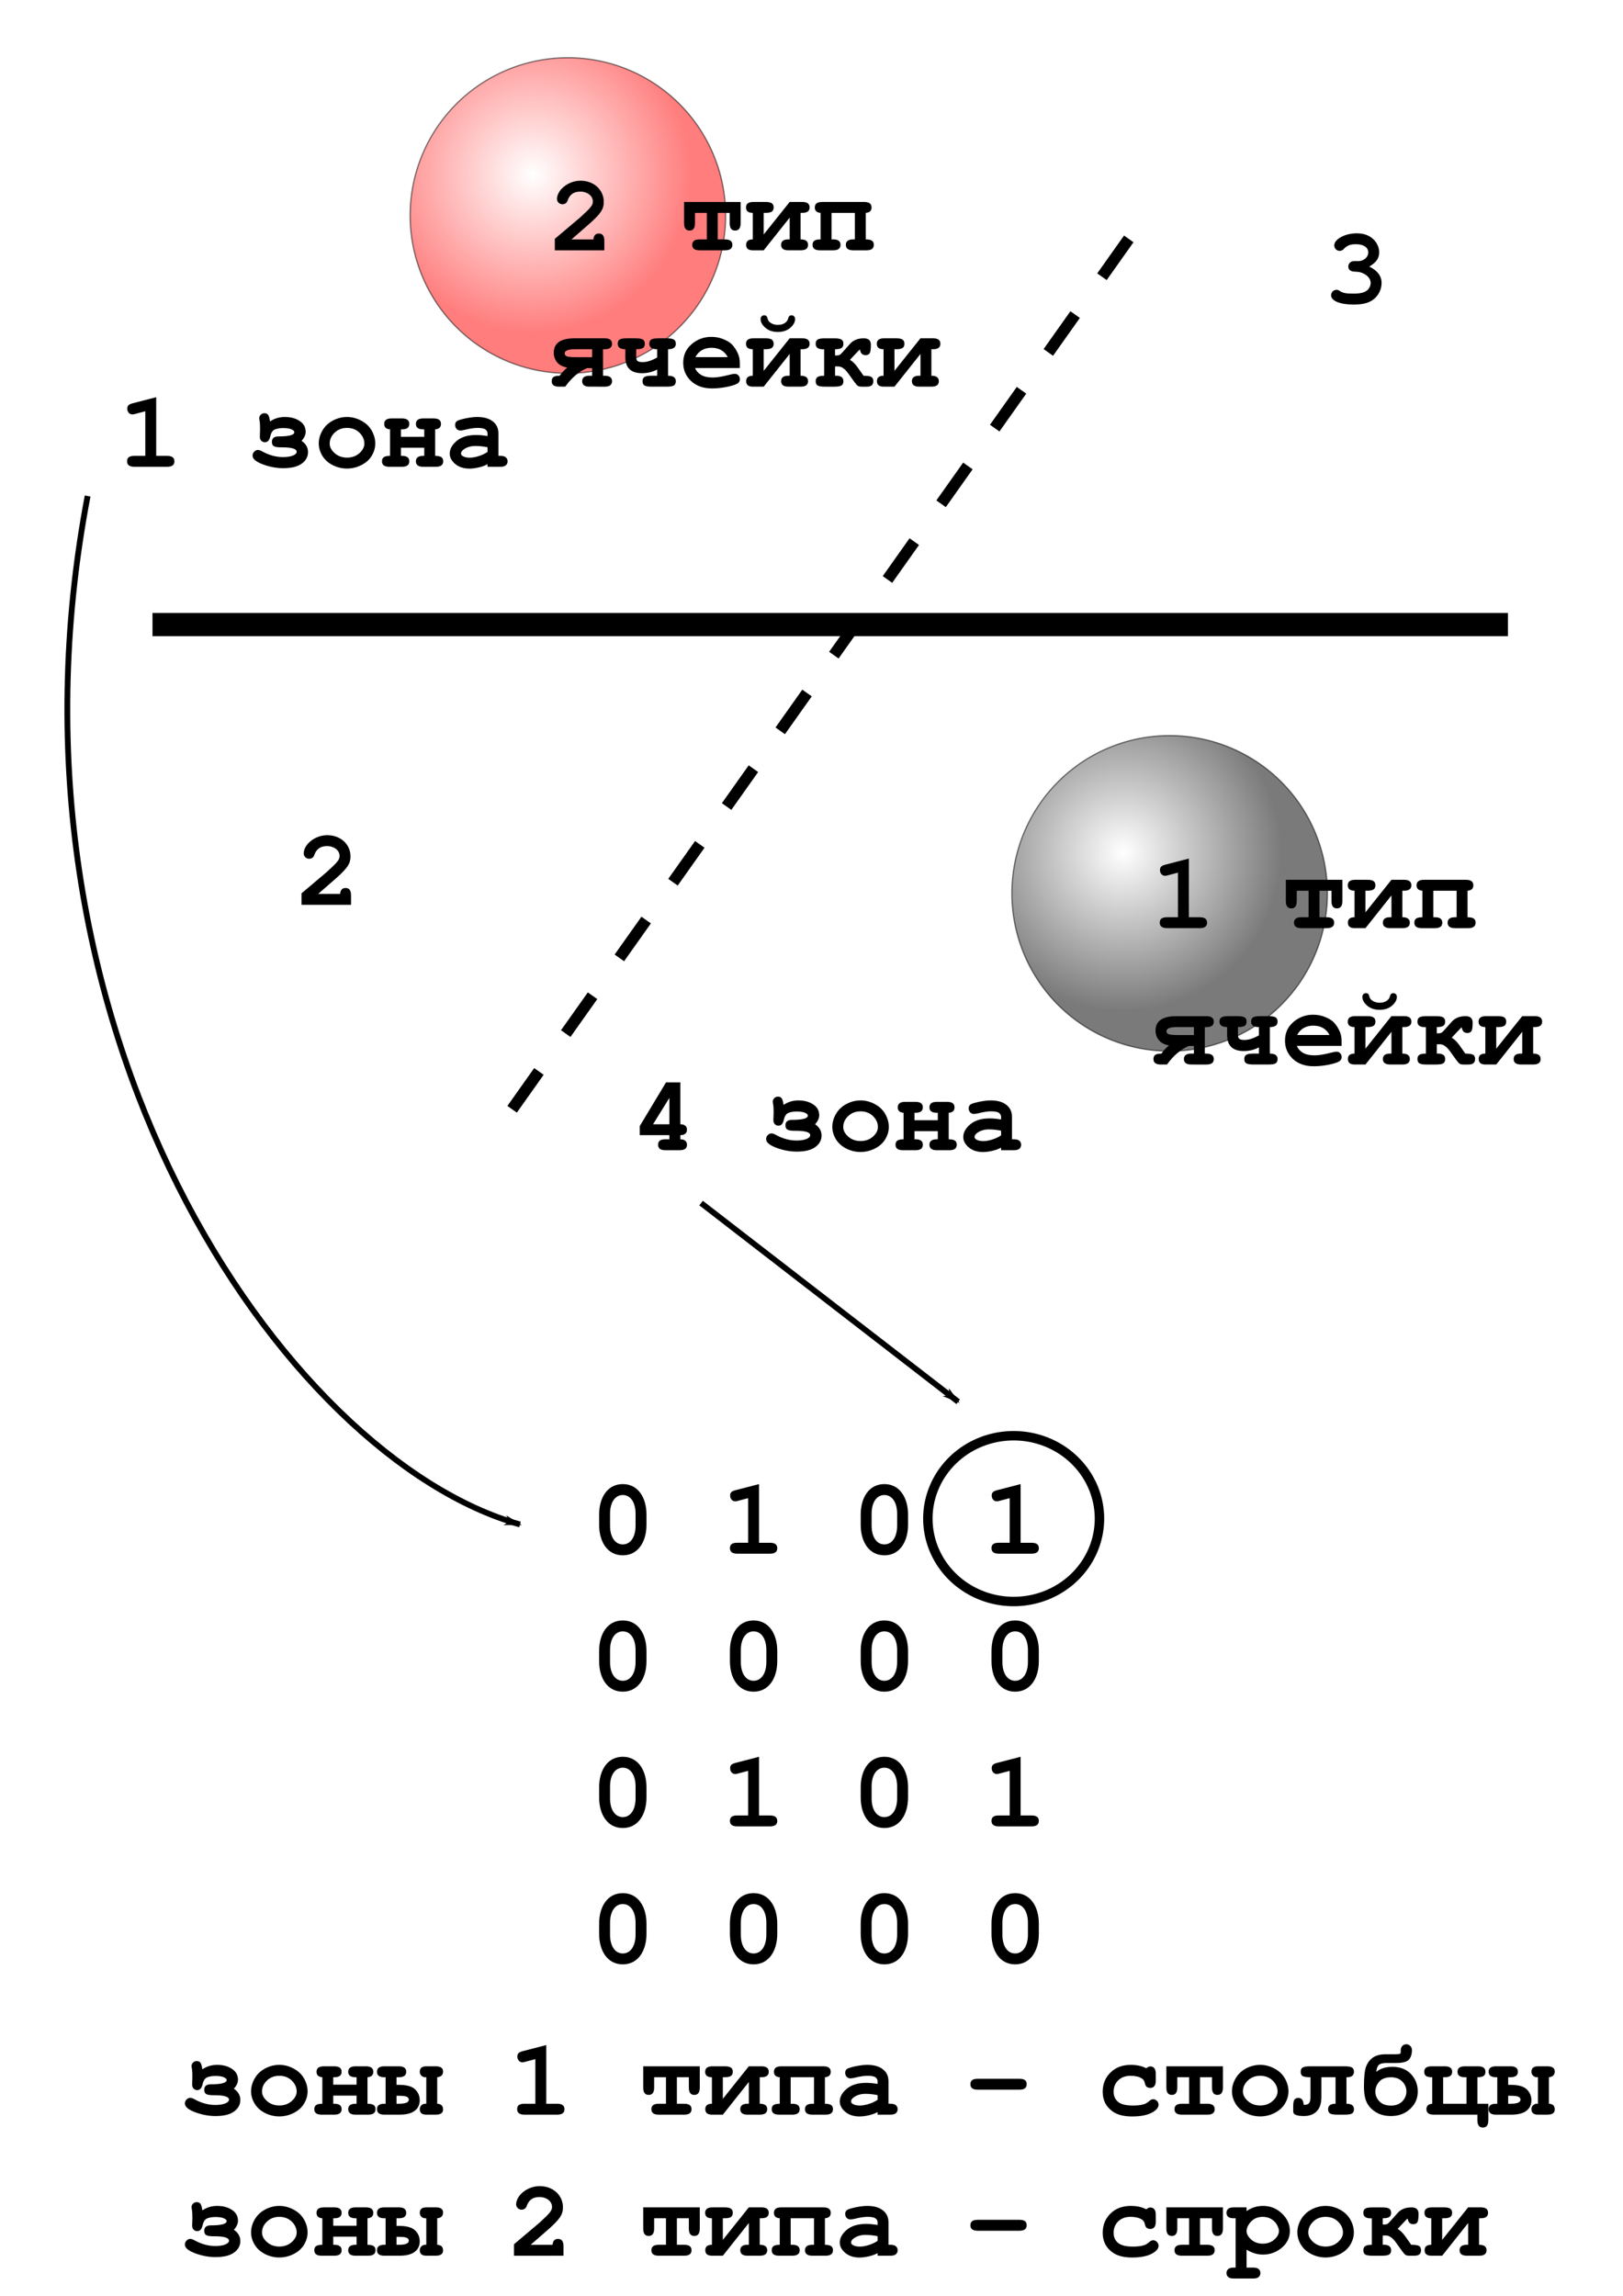 <?xml version="1.0" encoding="UTF-8" standalone="no"?>
<!-- Created with Inkscape (http://www.inkscape.org/) -->

<svg
   xmlns:dc="http://purl.org/dc/elements/1.1/"
   xmlns:cc="http://creativecommons.org/ns#"
   xmlns:rdf="http://www.w3.org/1999/02/22-rdf-syntax-ns#"
   xmlns:svg="http://www.w3.org/2000/svg"
   xmlns="http://www.w3.org/2000/svg"
   xmlns:xlink="http://www.w3.org/1999/xlink"
   xmlns:sodipodi="http://sodipodi.sourceforge.net/DTD/sodipodi-0.dtd"
   xmlns:inkscape="http://www.inkscape.org/namespaces/inkscape"
   width="210mm"
   height="297mm"
   viewBox="0 0 210 297"
   version="1.1"
   id="svg8"
   inkscape:version="0.92.3 (2405546, 2018-03-11)"
   sodipodi:docname="creatematr.svg">
  <defs
     id="defs2">
    <marker
       inkscape:isstock="true"
       style="overflow:visible;"
       id="marker1271"
       refX="0.0"
       refY="0.0"
       orient="auto"
       inkscape:stockid="Arrow1Lend">
      <path
         transform="scale(0.8) rotate(180) translate(12.5,0)"
         style="fill-rule:evenodd;stroke:#000000;stroke-width:1pt;stroke-opacity:1;fill:#000000;fill-opacity:1"
         d="M 0.0,0.0 L 5.0,-5.0 L -12.5,0.0 L 5.0,5.0 L 0.0,0.0 z "
         id="path1269" />
    </marker>
    <marker
       inkscape:stockid="Arrow1Lend"
       orient="auto"
       refY="0.0"
       refX="0.0"
       id="Arrow1Lend"
       style="overflow:visible;"
       inkscape:isstock="true"
       inkscape:collect="always">
      <path
         id="path964"
         d="M 0.0,0.0 L 5.0,-5.0 L -12.5,0.0 L 5.0,5.0 L 0.0,0.0 z "
         style="fill-rule:evenodd;stroke:#000000;stroke-width:1pt;stroke-opacity:1;fill:#000000;fill-opacity:1"
         transform="scale(0.8) rotate(180) translate(12.5,0)" />
    </marker>
    <linearGradient
       inkscape:collect="always"
       id="linearGradient855">
      <stop
         id="stop853"
         offset="0"
         style="stop-color:#000000;stop-opacity:0;" />
      <stop
         id="stop851"
         offset="1"
         style="stop-color:#000000;stop-opacity:1;" />
    </linearGradient>
    <linearGradient
       inkscape:collect="always"
       id="linearGradient821">
      <stop
         id="stop819"
         offset="0"
         style="stop-color:#ff0000;stop-opacity:0;" />
      <stop
         id="stop817"
         offset="1"
         style="stop-color:#ff0000;stop-opacity:1;" />
    </linearGradient>
    <radialGradient
       inkscape:collect="always"
       xlink:href="#linearGradient821"
       id="radialGradient823"
       cx="80.131"
       cy="77.018"
       fx="80.131"
       fy="77.018"
       r="20.493"
       gradientUnits="userSpaceOnUse"
       spreadMethod="pad"
       gradientTransform="translate(-11.188,-54.429)" />
    <radialGradient
       inkscape:collect="always"
       xlink:href="#linearGradient855"
       id="radialGradient857"
       cx="50.649"
       cy="155.637"
       fx="50.649"
       fy="155.637"
       r="20.493"
       gradientUnits="userSpaceOnUse"
       gradientTransform="translate(94.645,-45.357)" />
  </defs>
  <sodipodi:namedview
     id="base"
     pagecolor="#ffffff"
     bordercolor="#666666"
     borderopacity="1.0"
     inkscape:pageopacity="0.0"
     inkscape:pageshadow="2"
     inkscape:zoom="0.35"
     inkscape:cx="-525.71429"
     inkscape:cy="560"
     inkscape:document-units="mm"
     inkscape:current-layer="layer1"
     showgrid="false"
     showguides="true"
     inkscape:guide-bbox="true"
     inkscape:window-width="1280"
     inkscape:window-height="923"
     inkscape:window-x="0"
     inkscape:window-y="72"
     inkscape:window-maximized="1">
    <sodipodi:guide
       position="130.78,216.202"
       orientation="0,1"
       id="guide863"
       inkscape:locked="false" />
  </sodipodi:namedview>
  <g
     inkscape:label="Layer 1"
     inkscape:groupmode="layer"
     id="layer1">
    <path
       style="opacity:0.51;fill:url(#radialGradient823);fill-opacity:1;fill-rule:nonzero;stroke:#000000;stroke-width:0.165;stroke-miterlimit:4;stroke-dasharray:none;stroke-dashoffset:0;stroke-opacity:1;paint-order:fill markers stroke"
       d="M 93.889,27.881 A 20.411,20.411 0 0 1 73.479,48.292 20.411,20.411 0 0 1 53.068,27.881 20.411,20.411 0 0 1 73.479,7.47 20.411,20.411 0 0 1 93.889,27.881 Z"
       id="path815" />
    <path
       style="opacity:0.52;fill:url(#radialGradient857);fill-opacity:1;fill-rule:nonzero;stroke:#000000;stroke-width:0.165;stroke-miterlimit:4;stroke-dasharray:none;stroke-dashoffset:0;stroke-opacity:1;paint-order:fill markers stroke"
       d="m 171.752,115.571 a 20.411,20.411 0 0 1 -20.411,20.411 20.411,20.411 0 0 1 -20.411,-20.411 20.411,20.411 0 0 1 20.411,-20.411 20.411,20.411 0 0 1 20.411,20.411 z"
       id="path815-5" />
    <path
       style="fill:none;stroke:#000000;stroke-width:3;stroke-linecap:butt;stroke-linejoin:miter;stroke-miterlimit:4;stroke-dasharray:none;stroke-opacity:1"
       d="M 19.73,80.798 H 195.111"
       id="path865"
       inkscape:connector-curvature="0" />
    <path
       style="fill:none;stroke:#000000;stroke-width:1.5;stroke-linecap:butt;stroke-linejoin:miter;stroke-miterlimit:4;stroke-dasharray:6, 6;stroke-dashoffset:0;stroke-opacity:1"
       d="M 146.05,30.905 65.163,145.054"
       id="path867"
       inkscape:connector-curvature="0" />
    <g
       aria-label="1 зона"
       style="font-style:normal;font-variant:normal;font-weight:normal;font-stretch:normal;font-size:4.939px;line-height:1.25;font-family:'TeX Gyre Cursor';-inkscape-font-specification:'TeX Gyre Cursor';font-variant-ligatures:normal;font-variant-caps:normal;font-variant-numeric:normal;text-align:start;letter-spacing:0px;word-spacing:0px;writing-mode:lr-tb;text-anchor:start;fill:#000000;fill-opacity:1;stroke:none;stroke-width:0.265"
       id="text871">
      <path
         d="m 22.566,59.681 c 0,-0.367 -0.183,-0.706 -0.931,-0.706 h -1.425 v -7.592 l -2.992,0.776 c -0.564,0.141 -0.748,0.31 -0.748,0.72 0,0.409 0.282,0.734 0.649,0.734 0.141,0 0.183,-0.014 0.452,-0.085 l 1.228,-0.325 v 5.771 h -1.425 c -0.748,0 -0.931,0.31 -0.931,0.706 0,0.367 0.198,0.706 0.931,0.706 h 4.262 c 0.72,0 0.931,-0.325 0.931,-0.706 z"
         style="font-style:normal;font-variant:normal;font-weight:bold;font-stretch:normal;font-size:14.111px;font-family:'TeX Gyre Cursor';-inkscape-font-specification:'TeX Gyre Cursor Bold';stroke-width:0.265"
         id="path868" />
      <path
         d="m 34.942,54.523 q 0.841,-0.579 1.915,-0.579 1.144,0 1.915,0.517 0.779,0.51 0.779,1.399 0,0.579 -0.531,1.171 0.834,0.572 0.834,1.454 0,0.903 -0.813,1.495 -0.806,0.586 -2.391,0.586 -1.316,0 -2.646,-0.496 -1.323,-0.496 -1.323,-1.123 0,-0.317 0.22,-0.524 0.22,-0.214 0.469,-0.214 0.234,0 0.572,0.193 1.323,0.73 2.673,0.73 0.779,0 1.275,-0.193 0.496,-0.2 0.496,-0.496 0,-0.572 -1.881,-0.572 h -0.145 q -0.689,0 -0.937,-0.158 -0.241,-0.158 -0.241,-0.544 0,-0.71 0.861,-0.71 2.039,0 2.039,-0.551 0,-0.207 -0.372,-0.365 -0.365,-0.165 -1.089,-0.165 -0.613,0 -1.054,0.179 -0.434,0.172 -0.599,0.903 -0.165,0.751 -0.689,0.751 -0.269,0 -0.462,-0.186 -0.193,-0.186 -0.193,-0.503 0,-0.117 0.007,-0.351 0.021,-0.276 0.021,-0.634 0,-0.723 -0.041,-0.951 -0.069,-0.386 -0.069,-0.503 0,-0.227 0.186,-0.427 0.193,-0.2 0.482,-0.2 0.331,0 0.482,0.207 0.152,0.207 0.248,0.861 z"
         style="font-style:normal;font-variant:normal;font-weight:bold;font-stretch:normal;font-size:14.111px;font-family:'TeX Gyre Cursor';-inkscape-font-specification:'TeX Gyre Cursor Bold';stroke-width:0.265"
         id="path870" />
      <path
         d="m 48.557,57.376 q 0,0.813 -0.455,1.578 -0.448,0.758 -1.344,1.213 -0.889,0.448 -1.86,0.448 -0.965,0 -1.847,-0.441 -0.882,-0.448 -1.344,-1.213 -0.462,-0.765 -0.462,-1.599 0,-0.847 0.469,-1.661 0.469,-0.82 1.344,-1.288 0.882,-0.469 1.84,-0.469 0.965,0 1.853,0.482 0.896,0.475 1.35,1.288 0.455,0.806 0.455,1.661 z m -1.412,0.007 q 0,-0.682 -0.489,-1.254 -0.668,-0.772 -1.757,-0.772 -0.958,0 -1.599,0.613 -0.641,0.613 -0.641,1.419 0,0.661 0.648,1.24 0.648,0.572 1.592,0.572 0.951,0 1.599,-0.572 0.648,-0.579 0.648,-1.247 z"
         style="font-style:normal;font-variant:normal;font-weight:bold;font-stretch:normal;font-size:14.111px;font-family:'TeX Gyre Cursor';-inkscape-font-specification:'TeX Gyre Cursor Bold';stroke-width:0.265"
         id="path872" />
      <path
         d="m 54.896,57.92 h -3.018 v 1.054 h 0.138 q 0.944,0 0.944,0.703 0,0.71 -0.944,0.71 h -1.647 q -0.944,0 -0.944,-0.71 0,-0.372 0.241,-0.537 0.241,-0.165 0.799,-0.165 v -3.431 q -0.751,-0.055 -0.751,-0.703 0,-0.71 0.944,-0.71 h 1.357 q 0.944,0 0.944,0.71 0,0.703 -0.944,0.703 h -0.138 v 0.965 h 3.018 v -0.965 h -0.138 q -0.944,0 -0.944,-0.703 0,-0.71 0.944,-0.71 h 1.357 q 0.944,0 0.944,0.71 0,0.648 -0.751,0.703 v 3.431 q 0.551,0 0.792,0.165 0.248,0.158 0.248,0.537 0,0.71 -0.944,0.71 h -1.647 q -0.944,0 -0.944,-0.71 0,-0.703 0.944,-0.703 h 0.138 z"
         style="font-style:normal;font-variant:normal;font-weight:bold;font-stretch:normal;font-size:14.111px;font-family:'TeX Gyre Cursor';-inkscape-font-specification:'TeX Gyre Cursor Bold';stroke-width:0.265"
         id="path874" />
      <path
         d="m 63.081,60.387 v -0.331 q -0.531,0.282 -1.171,0.42 -0.641,0.145 -1.164,0.145 -1.137,0 -1.847,-0.599 -0.71,-0.606 -0.71,-1.337 0,-0.889 0.903,-1.647 0.91,-0.765 2.508,-0.765 0.641,0 1.481,0.138 v -0.338 q 0,-0.317 -0.276,-0.517 -0.269,-0.2 -1.034,-0.2 -0.627,0 -1.626,0.248 -0.372,0.09 -0.579,0.09 -0.282,0 -0.482,-0.2 -0.193,-0.207 -0.193,-0.524 0,-0.179 0.069,-0.31 0.069,-0.131 0.193,-0.207 0.124,-0.083 0.517,-0.193 0.524,-0.145 1.068,-0.227 0.544,-0.09 0.985,-0.09 1.316,0 2.039,0.572 0.73,0.565 0.73,1.55 v 2.908 h 0.241 q 0.51,0 0.723,0.2 0.22,0.193 0.22,0.51 0,0.31 -0.22,0.51 -0.214,0.193 -0.723,0.193 z m 0,-2.529 q -0.847,-0.165 -1.564,-0.165 -0.861,0 -1.481,0.42 -0.386,0.269 -0.386,0.544 0,0.2 0.186,0.324 0.345,0.227 0.944,0.227 0.51,0 1.151,-0.2 0.648,-0.2 1.151,-0.544 z"
         style="font-style:normal;font-variant:normal;font-weight:bold;font-stretch:normal;font-size:14.111px;font-family:'TeX Gyre Cursor';-inkscape-font-specification:'TeX Gyre Cursor Bold';stroke-width:0.265"
         id="path876" />
    </g>
    <g
       aria-label="2"
       style="font-style:normal;font-variant:normal;font-weight:normal;font-stretch:normal;font-size:4.939px;line-height:1.25;font-family:'TeX Gyre Cursor';-inkscape-font-specification:'TeX Gyre Cursor';font-variant-ligatures:normal;font-variant-caps:normal;font-variant-numeric:normal;text-align:start;letter-spacing:0px;word-spacing:0px;writing-mode:lr-tb;text-anchor:start;fill:#000000;fill-opacity:1;stroke:none;stroke-width:0.265"
       id="text871-3">
      <path
         d="m 45.42,117.049 v -1.242 c 0,-0.72 -0.31,-0.931 -0.706,-0.931 -0.437,0 -0.663,0.254 -0.706,0.762 h -2.836 l 2.441,-2.131 c 1.397,-1.27 1.736,-1.806 1.736,-2.723 0,-1.566 -1.284,-2.738 -3.006,-2.738 -1.637,0 -3.048,1.228 -3.048,2.371 0,0.367 0.325,0.677 0.706,0.677 0.296,0 0.55,-0.169 0.635,-0.409 0.296,-0.889 0.847,-1.228 1.679,-1.228 0.917,0 1.623,0.55 1.623,1.27 0,0.48 -0.24,0.79 -1.651,2.074 l -3.274,2.766 v 1.482 z"
         style="font-style:normal;font-variant:normal;font-weight:bold;font-stretch:normal;font-size:14.111px;font-family:'TeX Gyre Cursor';-inkscape-font-specification:'TeX Gyre Cursor Bold';stroke-width:0.265"
         id="path879" />
    </g>
    <g
       aria-label="3"
       style="font-style:normal;font-variant:normal;font-weight:normal;font-stretch:normal;font-size:4.939px;line-height:1.25;font-family:'TeX Gyre Cursor';-inkscape-font-specification:'TeX Gyre Cursor';font-variant-ligatures:normal;font-variant-caps:normal;font-variant-numeric:normal;text-align:start;letter-spacing:0px;word-spacing:0px;writing-mode:lr-tb;text-anchor:start;fill:#000000;fill-opacity:1;stroke:none;stroke-width:0.265"
       id="text871-6">
      <path
         d="m 178.764,36.618 c 0,-0.903 -0.522,-1.609 -1.595,-2.131 0.917,-0.55 1.284,-1.072 1.284,-1.849 0,-0.579 -0.254,-1.199 -0.706,-1.637 -0.536,-0.55 -1.27,-0.818 -2.201,-0.818 -1.51,0 -2.907,0.748 -2.907,1.566 0,0.381 0.31,0.706 0.691,0.706 0.198,0 0.381,-0.085 0.508,-0.212 0.452,-0.494 0.847,-0.649 1.623,-0.649 0.974,0 1.58,0.409 1.58,1.072 0,0.593 -0.593,1.115 -1.284,1.115 h -0.564 c -0.423,0 -0.734,0.296 -0.734,0.706 0,0.381 0.268,0.621 0.734,0.649 0.607,0.028 0.79,0.056 1.087,0.183 0.663,0.268 1.072,0.762 1.072,1.284 0,0.325 -0.155,0.677 -0.395,0.903 -0.381,0.339 -0.903,0.48 -1.877,0.48 -0.903,0 -1.326,-0.085 -1.693,-0.325 -0.226,-0.141 -0.282,-0.169 -0.452,-0.169 -0.395,0 -0.706,0.31 -0.706,0.706 0,0.72 1.157,1.199 2.893,1.199 1.228,0 1.976,-0.198 2.596,-0.663 0.649,-0.508 1.044,-1.298 1.044,-2.117 z"
         style="font-style:normal;font-variant:normal;font-weight:bold;font-stretch:normal;font-size:14.111px;font-family:'TeX Gyre Cursor';-inkscape-font-specification:'TeX Gyre Cursor Bold';stroke-width:0.265"
         id="path882" />
    </g>
    <g
       aria-label="4 зона"
       style="font-style:normal;font-variant:normal;font-weight:normal;font-stretch:normal;font-size:4.939px;line-height:1.25;font-family:'TeX Gyre Cursor';-inkscape-font-specification:'TeX Gyre Cursor';font-variant-ligatures:normal;font-variant-caps:normal;font-variant-numeric:normal;text-align:start;letter-spacing:0px;word-spacing:0px;writing-mode:lr-tb;text-anchor:start;fill:#000000;fill-opacity:1;stroke:none;stroke-width:0.265"
       id="text871-9">
      <path
         d="m 88.887,148.094 c 0,-0.452 -0.31,-0.706 -0.861,-0.706 v -0.536 c 0.564,-0.014 0.861,-0.254 0.861,-0.706 0,-0.452 -0.31,-0.706 -0.861,-0.706 v -5.419 h -1.849 l -3.401,5.659 v 1.171 h 3.838 v 0.536 H 86.079 c -0.734,0 -0.931,0.31 -0.931,0.706 0,0.367 0.198,0.706 0.931,0.706 h 1.863 c 0.748,0 0.945,-0.325 0.945,-0.706 z m -2.272,-2.653 h -2.117 l 2.117,-3.415 z"
         style="font-style:normal;font-variant:normal;font-weight:bold;font-stretch:normal;font-size:14.111px;font-family:'TeX Gyre Cursor';-inkscape-font-specification:'TeX Gyre Cursor Bold';stroke-width:0.265"
         id="path885" />
      <path
         d="m 101.39,142.936 q 0.841,-0.579 1.915,-0.579 1.144,0 1.915,0.517 0.779,0.51 0.779,1.399 0,0.579 -0.531,1.171 0.834,0.572 0.834,1.454 0,0.903 -0.813,1.495 -0.806,0.586 -2.391,0.586 -1.316,0 -2.646,-0.496 -1.323,-0.496 -1.323,-1.123 0,-0.317 0.22,-0.524 0.22,-0.214 0.469,-0.214 0.234,0 0.572,0.193 1.323,0.73 2.673,0.73 0.779,0 1.275,-0.193 0.496,-0.2 0.496,-0.496 0,-0.572 -1.881,-0.572 h -0.145 q -0.689,0 -0.937,-0.158 -0.241,-0.158 -0.241,-0.544 0,-0.71 0.861,-0.71 2.039,0 2.039,-0.551 0,-0.207 -0.372,-0.365 -0.365,-0.165 -1.089,-0.165 -0.613,0 -1.054,0.179 -0.434,0.172 -0.599,0.903 -0.165,0.751 -0.689,0.751 -0.269,0 -0.462,-0.186 -0.193,-0.186 -0.193,-0.503 0,-0.117 0.007,-0.351 0.021,-0.276 0.021,-0.634 0,-0.723 -0.041,-0.951 -0.069,-0.386 -0.069,-0.503 0,-0.227 0.186,-0.427 0.193,-0.2 0.482,-0.2 0.331,0 0.482,0.207 0.152,0.207 0.248,0.861 z"
         style="font-style:normal;font-variant:normal;font-weight:bold;font-stretch:normal;font-size:14.111px;font-family:'TeX Gyre Cursor';-inkscape-font-specification:'TeX Gyre Cursor Bold';stroke-width:0.265"
         id="path887" />
      <path
         d="m 115.005,145.788 q 0,0.813 -0.455,1.578 -0.448,0.758 -1.344,1.213 -0.889,0.448 -1.86,0.448 -0.965,0 -1.847,-0.441 -0.882,-0.448 -1.344,-1.213 -0.462,-0.765 -0.462,-1.599 0,-0.847 0.469,-1.661 0.469,-0.82 1.344,-1.288 0.882,-0.469 1.84,-0.469 0.965,0 1.853,0.482 0.896,0.475 1.35,1.288 0.455,0.806 0.455,1.661 z m -1.412,0.007 q 0,-0.682 -0.489,-1.254 -0.668,-0.772 -1.757,-0.772 -0.958,0 -1.599,0.613 -0.641,0.613 -0.641,1.419 0,0.661 0.648,1.24 0.648,0.572 1.592,0.572 0.951,0 1.599,-0.572 0.648,-0.579 0.648,-1.247 z"
         style="font-style:normal;font-variant:normal;font-weight:bold;font-stretch:normal;font-size:14.111px;font-family:'TeX Gyre Cursor';-inkscape-font-specification:'TeX Gyre Cursor Bold';stroke-width:0.265"
         id="path889" />
      <path
         d="m 121.344,146.332 h -3.018 v 1.054 h 0.138 q 0.944,0 0.944,0.703 0,0.71 -0.944,0.71 h -1.647 q -0.944,0 -0.944,-0.71 0,-0.372 0.241,-0.537 0.241,-0.165 0.799,-0.165 v -3.431 q -0.751,-0.055 -0.751,-0.703 0,-0.71 0.944,-0.71 h 1.357 q 0.944,0 0.944,0.71 0,0.703 -0.944,0.703 h -0.138 v 0.965 h 3.018 v -0.965 h -0.138 q -0.944,0 -0.944,-0.703 0,-0.71 0.944,-0.71 h 1.357 q 0.944,0 0.944,0.71 0,0.648 -0.751,0.703 v 3.431 q 0.551,0 0.792,0.165 0.248,0.158 0.248,0.537 0,0.71 -0.944,0.71 h -1.647 q -0.944,0 -0.944,-0.71 0,-0.703 0.944,-0.703 h 0.138 z"
         style="font-style:normal;font-variant:normal;font-weight:bold;font-stretch:normal;font-size:14.111px;font-family:'TeX Gyre Cursor';-inkscape-font-specification:'TeX Gyre Cursor Bold';stroke-width:0.265"
         id="path891" />
      <path
         d="m 129.529,148.799 v -0.331 q -0.531,0.282 -1.171,0.42 -0.641,0.145 -1.164,0.145 -1.137,0 -1.847,-0.599 -0.71,-0.606 -0.71,-1.337 0,-0.889 0.903,-1.647 0.91,-0.765 2.508,-0.765 0.641,0 1.481,0.138 v -0.338 q 0,-0.317 -0.276,-0.517 -0.269,-0.2 -1.034,-0.2 -0.627,0 -1.626,0.248 -0.372,0.09 -0.579,0.09 -0.282,0 -0.482,-0.2 -0.193,-0.207 -0.193,-0.524 0,-0.179 0.069,-0.31 0.069,-0.131 0.193,-0.207 0.124,-0.083 0.517,-0.193 0.524,-0.145 1.068,-0.227 0.544,-0.09 0.985,-0.09 1.316,0 2.039,0.572 0.73,0.565 0.73,1.55 v 2.908 h 0.241 q 0.51,0 0.723,0.2 0.22,0.193 0.22,0.51 0,0.31 -0.22,0.51 -0.214,0.193 -0.723,0.193 z m 0,-2.529 q -0.847,-0.165 -1.564,-0.165 -0.861,0 -1.481,0.42 -0.386,0.269 -0.386,0.544 0,0.2 0.186,0.324 0.345,0.227 0.944,0.227 0.51,0 1.151,-0.2 0.648,-0.2 1.151,-0.544 z"
         style="font-style:normal;font-variant:normal;font-weight:bold;font-stretch:normal;font-size:14.111px;font-family:'TeX Gyre Cursor';-inkscape-font-specification:'TeX Gyre Cursor Bold';stroke-width:0.265"
         id="path893" />
    </g>
    <g
       aria-label="2 тип
ячейки"
       style="font-style:normal;font-variant:normal;font-weight:normal;font-stretch:normal;font-size:4.939px;line-height:1.25;font-family:'TeX Gyre Cursor';-inkscape-font-specification:'TeX Gyre Cursor';font-variant-ligatures:normal;font-variant-caps:normal;font-variant-numeric:normal;text-align:start;letter-spacing:0px;word-spacing:0px;writing-mode:lr-tb;text-anchor:start;fill:#000000;fill-opacity:1;stroke:none;stroke-width:0.265"
       id="text871-3-2">
      <path
         d="m 78.194,32.382 v -1.242 c 0,-0.72 -0.31,-0.931 -0.706,-0.931 -0.437,0 -0.663,0.254 -0.706,0.762 h -2.836 l 2.441,-2.131 c 1.397,-1.27 1.736,-1.806 1.736,-2.723 0,-1.566 -1.284,-2.738 -3.006,-2.738 -1.637,0 -3.048,1.228 -3.048,2.371 0,0.367 0.325,0.677 0.706,0.677 0.296,0 0.55,-0.169 0.635,-0.409 0.296,-0.889 0.847,-1.228 1.679,-1.228 0.917,0 1.623,0.55 1.623,1.27 0,0.48 -0.24,0.79 -1.651,2.074 l -3.274,2.766 v 1.482 z"
         style="font-style:normal;font-variant:normal;font-weight:bold;font-stretch:normal;font-size:14.111px;font-family:'TeX Gyre Cursor';-inkscape-font-specification:'TeX Gyre Cursor Bold';stroke-width:0.265"
         id="path896" />
      <path
         d="m 92.867,27.539 v 3.431 h 0.951 q 0.944,0 0.944,0.703 0,0.71 -0.944,0.71 h -3.307 q -0.944,0 -0.944,-0.71 0,-0.703 0.944,-0.703 h 0.944 v -3.431 h -1.53 v 1.344 q 0,0.944 -0.703,0.944 -0.71,0 -0.71,-0.944 v -2.756 h 7.317 v 2.756 q 0,0.944 -0.71,0.944 -0.703,0 -0.703,-0.944 v -1.344 z"
         style="font-style:normal;font-variant:normal;font-weight:bold;font-stretch:normal;font-size:14.111px;font-family:'TeX Gyre Cursor';-inkscape-font-specification:'TeX Gyre Cursor Bold';stroke-width:0.265"
         id="path898" />
      <path
         d="m 97.401,30.97 v -3.431 q -0.875,0 -0.875,-0.703 0,-0.71 0.944,-0.71 h 1.605 q 0.537,0 0.779,0.165 0.248,0.165 0.248,0.544 0,0.372 -0.241,0.537 -0.241,0.165 -0.785,0.165 h -0.262 v 2.797 l 3.362,-4.21 h 1.633 q 0.944,0 0.944,0.71 0,0.703 -0.944,0.703 h -0.22 v 3.431 q 0.965,0 0.965,0.703 0,0.71 -0.944,0.71 h -1.605 q -0.937,0 -0.937,-0.71 0,-0.703 0.937,-0.703 h 0.172 V 28.152 l -3.362,4.231 h -1.412 q -0.861,0 -0.861,-0.71 0,-0.703 0.861,-0.703 z"
         style="font-style:normal;font-variant:normal;font-weight:bold;font-stretch:normal;font-size:14.111px;font-family:'TeX Gyre Cursor';-inkscape-font-specification:'TeX Gyre Cursor Bold';stroke-width:0.265"
         id="path900" />
      <path
         d="m 110.609,27.539 h -3.018 v 3.431 h 0.22 q 0.944,0 0.944,0.703 0,0.71 -0.944,0.71 h -1.729 q -0.944,0 -0.944,-0.71 0,-0.372 0.241,-0.537 0.241,-0.165 0.799,-0.165 v -3.431 q -0.751,-0.055 -0.751,-0.703 0,-0.71 0.944,-0.71 h 5.457 q 0.944,0 0.944,0.71 0,0.648 -0.751,0.703 v 3.431 q 0.551,0 0.792,0.165 0.248,0.158 0.248,0.537 0,0.71 -0.944,0.71 h -1.729 q -0.944,0 -0.944,-0.71 0,-0.703 0.944,-0.703 h 0.22 z"
         style="font-style:normal;font-variant:normal;font-weight:bold;font-stretch:normal;font-size:14.111px;font-family:'TeX Gyre Cursor';-inkscape-font-specification:'TeX Gyre Cursor Bold';stroke-width:0.265"
         id="path902" />
      <path
         d="m 76.269,50.021 q -0.944,0 -0.944,-0.71 0,-0.703 0.944,-0.703 h 0.345 V 47.623 H 75.959 q -1.578,0.661 -2.825,2.398 h -0.806 q -0.944,0 -0.944,-0.703 0,-0.379 0.234,-0.544 0.234,-0.165 0.792,-0.165 0.517,-0.696 0.985,-1.054 -0.91,-0.172 -1.33,-0.703 -0.413,-0.537 -0.413,-1.226 0,-1.86 2.694,-1.86 h 3.9 q 0.944,0 0.944,0.71 0,0.703 -0.944,0.703 h -0.22 v 3.431 h 0.22 q 0.944,0 0.944,0.703 0,0.71 -0.944,0.71 z m 0.345,-4.844 h -2.184 q -1.364,0 -1.364,0.537 0,0.269 0.289,0.386 0.289,0.11 1.371,0.11 h 1.888 z"
         style="font-style:normal;font-variant:normal;font-weight:bold;font-stretch:normal;font-size:14.111px;font-family:'TeX Gyre Cursor';-inkscape-font-specification:'TeX Gyre Cursor Bold';stroke-width:0.265"
         id="path904" />
      <path
         d="m 85.033,48.609 v -0.799 q -0.916,0.469 -1.957,0.469 -2.164,0 -2.164,-2.074 v -1.027 q -0.985,-0.014 -0.985,-0.703 0,-0.386 0.241,-0.544 0.241,-0.165 0.937,-0.165 h 1.151 q 0.689,0 0.93,0.165 0.248,0.158 0.248,0.544 0,0.372 -0.234,0.537 -0.227,0.158 -0.882,0.165 v 1.027 q 0,0.351 0.172,0.496 0.179,0.145 0.675,0.145 0.813,0 1.867,-0.599 v -1.068 q -1.02,0 -1.02,-0.703 0,-0.386 0.241,-0.544 0.241,-0.165 0.937,-0.165 h 1.075 q 0.689,0 0.93,0.165 0.248,0.158 0.248,0.544 0,0.703 -0.999,0.703 v 3.431 q 0.999,0 0.999,0.703 0,0.386 -0.241,0.551 -0.241,0.158 -0.937,0.158 h -1.95 q -0.682,0 -0.93,-0.158 -0.248,-0.158 -0.248,-0.551 0,-0.379 0.241,-0.537 0.241,-0.165 0.937,-0.165 z"
         style="font-style:normal;font-variant:normal;font-weight:bold;font-stretch:normal;font-size:14.111px;font-family:'TeX Gyre Cursor';-inkscape-font-specification:'TeX Gyre Cursor Bold';stroke-width:0.265"
         id="path906" />
      <path
         d="m 95.727,47.61 h -5.795 q 0.22,0.551 0.779,0.889 0.565,0.338 1.523,0.338 0.785,0 2.088,-0.338 0.537,-0.138 0.744,-0.138 0.282,0 0.475,0.2 0.193,0.2 0.193,0.503 0,0.276 -0.207,0.469 -0.276,0.255 -1.344,0.489 -1.068,0.227 -2.053,0.227 -1.695,0 -2.715,-0.958 -1.013,-0.958 -1.013,-2.356 0,-1.488 1.096,-2.418 1.102,-0.937 2.536,-0.937 0.861,0 1.578,0.303 0.723,0.303 1.075,0.655 0.496,0.51 0.82,1.261 0.22,0.524 0.22,1.213 z m -1.564,-1.412 q -0.324,-0.606 -0.847,-0.903 -0.524,-0.303 -1.247,-0.303 -0.717,0 -1.24,0.303 -0.524,0.296 -0.854,0.903 z"
         style="font-style:normal;font-variant:normal;font-weight:bold;font-stretch:normal;font-size:14.111px;font-family:'TeX Gyre Cursor';-inkscape-font-specification:'TeX Gyre Cursor Bold';stroke-width:0.265"
         id="path908" />
      <path
         d="m 97.401,48.609 v -3.431 q -0.875,0 -0.875,-0.703 0,-0.71 0.944,-0.71 h 1.605 q 0.537,0 0.779,0.165 0.248,0.165 0.248,0.544 0,0.372 -0.241,0.537 -0.241,0.165 -0.785,0.165 h -0.262 v 2.797 l 3.362,-4.21 h 1.633 q 0.944,0 0.944,0.71 0,0.703 -0.944,0.703 h -0.22 v 3.431 q 0.965,0 0.965,0.703 0,0.71 -0.944,0.71 h -1.605 q -0.937,0 -0.937,-0.71 0,-0.703 0.937,-0.703 h 0.172 v -2.818 l -3.362,4.231 h -1.412 q -0.861,0 -0.861,-0.71 0,-0.703 0.861,-0.703 z m 1.475,-7.82 q 0.179,0 0.282,0.09 0.103,0.09 0.179,0.393 0.076,0.296 0.379,0.496 0.4,0.262 0.93,0.262 0.537,0 0.889,-0.234 0.345,-0.227 0.42,-0.524 0.083,-0.303 0.186,-0.393 0.103,-0.09 0.282,-0.09 0.2,0 0.324,0.138 0.131,0.131 0.131,0.345 0,0.593 -0.627,1.137 -0.627,0.537 -1.605,0.537 -0.978,0 -1.605,-0.537 -0.627,-0.544 -0.627,-1.137 0,-0.214 0.131,-0.345 0.131,-0.138 0.331,-0.138 z"
         style="font-style:normal;font-variant:normal;font-weight:bold;font-stretch:normal;font-size:14.111px;font-family:'TeX Gyre Cursor';-inkscape-font-specification:'TeX Gyre Cursor Bold';stroke-width:0.265"
         id="path910" />
      <path
         d="m 111.271,45.212 q -0.097,0.055 -0.289,0.269 l -1.006,1.061 q 0.551,0.351 1.006,0.999 l 0.751,1.068 q 0.758,0 1.013,0.152 0.255,0.152 0.255,0.551 0,0.71 -0.834,0.71 h -0.634 q -0.379,0 -0.537,-0.103 -0.158,-0.103 -0.496,-0.572 l -0.723,-1.006 q -0.668,-0.937 -1.316,-0.937 h -0.413 v 1.206 q 0.062,-0.007 0.124,-0.007 0.958,0 0.958,0.71 0,0.386 -0.241,0.551 -0.241,0.158 -0.937,0.158 h -1.233 q -0.689,0 -0.937,-0.158 -0.241,-0.158 -0.241,-0.551 0,-0.372 0.241,-0.537 0.241,-0.165 0.854,-0.165 v -3.431 q -0.069,0.007 -0.138,0.007 -0.958,0 -0.958,-0.71 0,-0.386 0.241,-0.544 0.241,-0.165 0.937,-0.165 h 1.233 q 0.689,0 0.93,0.165 0.248,0.158 0.248,0.544 0,0.372 -0.241,0.537 -0.234,0.165 -0.841,0.165 v 0.806 h 0.214 q 0.22,0 0.358,-0.062 0.145,-0.069 0.413,-0.372 l 0.944,-1.061 q 0.641,-0.723 1.791,-0.723 0.916,0 0.916,0.834 0,0.861 -0.158,1.102 -0.152,0.241 -0.544,0.241 -0.599,0 -0.71,-0.73 z"
         style="font-style:normal;font-variant:normal;font-weight:bold;font-stretch:normal;font-size:14.111px;font-family:'TeX Gyre Cursor';-inkscape-font-specification:'TeX Gyre Cursor Bold';stroke-width:0.265"
         id="path912" />
      <path
         d="m 114.323,48.609 v -3.431 q -0.875,0 -0.875,-0.703 0,-0.71 0.944,-0.71 h 1.605 q 0.537,0 0.779,0.165 0.248,0.165 0.248,0.544 0,0.372 -0.241,0.537 -0.241,0.165 -0.785,0.165 h -0.262 v 2.797 l 3.362,-4.21 h 1.633 q 0.944,0 0.944,0.71 0,0.703 -0.944,0.703 h -0.22 v 3.431 q 0.965,0 0.965,0.703 0,0.71 -0.944,0.71 h -1.605 q -0.937,0 -0.937,-0.71 0,-0.703 0.937,-0.703 h 0.172 v -2.818 l -3.362,4.231 h -1.412 q -0.861,0 -0.861,-0.71 0,-0.703 0.861,-0.703 z"
         style="font-style:normal;font-variant:normal;font-weight:bold;font-stretch:normal;font-size:14.111px;font-family:'TeX Gyre Cursor';-inkscape-font-specification:'TeX Gyre Cursor Bold';stroke-width:0.265"
         id="path914" />
    </g>
    <g
       aria-label="1 тип
ячейки"
       style="font-style:normal;font-variant:normal;font-weight:normal;font-stretch:normal;font-size:4.939px;line-height:1.25;font-family:'TeX Gyre Cursor';-inkscape-font-specification:'TeX Gyre Cursor';font-variant-ligatures:normal;font-variant-caps:normal;font-variant-numeric:normal;text-align:start;letter-spacing:0px;word-spacing:0px;writing-mode:lr-tb;text-anchor:start;fill:#000000;fill-opacity:1;stroke:none;stroke-width:0.265"
       id="text871-3-0">
      <path
         d="m 156.184,119.367 c 0,-0.367 -0.183,-0.706 -0.931,-0.706 h -1.425 v -7.592 l -2.992,0.776 c -0.564,0.141 -0.748,0.31 -0.748,0.72 0,0.409 0.282,0.734 0.649,0.734 0.141,0 0.183,-0.014 0.452,-0.085 l 1.228,-0.325 v 5.771 h -1.425 c -0.748,0 -0.931,0.31 -0.931,0.706 0,0.367 0.198,0.706 0.931,0.706 h 4.262 c 0.72,0 0.931,-0.325 0.931,-0.706 z"
         style="font-style:normal;font-variant:normal;font-weight:bold;font-stretch:normal;font-size:14.111px;font-family:'TeX Gyre Cursor';-inkscape-font-specification:'TeX Gyre Cursor Bold';stroke-width:0.265"
         id="path917" />
      <path
         d="m 170.73,115.229 v 3.431 h 0.951 q 0.944,0 0.944,0.703 0,0.71 -0.944,0.71 h -3.307 q -0.944,0 -0.944,-0.71 0,-0.703 0.944,-0.703 h 0.944 v -3.431 h -1.53 v 1.344 q 0,0.944 -0.703,0.944 -0.71,0 -0.71,-0.944 v -2.756 h 7.317 v 2.756 q 0,0.944 -0.71,0.944 -0.703,0 -0.703,-0.944 v -1.344 z"
         style="font-style:normal;font-variant:normal;font-weight:bold;font-stretch:normal;font-size:14.111px;font-family:'TeX Gyre Cursor';-inkscape-font-specification:'TeX Gyre Cursor Bold';stroke-width:0.265"
         id="path919" />
      <path
         d="m 175.264,118.66 v -3.431 q -0.875,0 -0.875,-0.703 0,-0.71 0.944,-0.71 h 1.605 q 0.537,0 0.779,0.165 0.248,0.165 0.248,0.544 0,0.372 -0.241,0.537 -0.241,0.165 -0.785,0.165 h -0.262 v 2.797 l 3.362,-4.21 h 1.633 q 0.944,0 0.944,0.71 0,0.703 -0.944,0.703 h -0.22 v 3.431 q 0.965,0 0.965,0.703 0,0.71 -0.944,0.71 h -1.605 q -0.937,0 -0.937,-0.71 0,-0.703 0.937,-0.703 h 0.172 v -2.818 l -3.362,4.231 h -1.412 q -0.861,0 -0.861,-0.71 0,-0.703 0.861,-0.703 z"
         style="font-style:normal;font-variant:normal;font-weight:bold;font-stretch:normal;font-size:14.111px;font-family:'TeX Gyre Cursor';-inkscape-font-specification:'TeX Gyre Cursor Bold';stroke-width:0.265"
         id="path921" />
      <path
         d="m 188.473,115.229 h -3.018 v 3.431 h 0.22 q 0.944,0 0.944,0.703 0,0.71 -0.944,0.71 h -1.729 q -0.944,0 -0.944,-0.71 0,-0.372 0.241,-0.537 0.241,-0.165 0.799,-0.165 v -3.431 q -0.751,-0.055 -0.751,-0.703 0,-0.71 0.944,-0.71 h 5.457 q 0.944,0 0.944,0.71 0,0.648 -0.751,0.703 v 3.431 q 0.551,0 0.792,0.165 0.248,0.158 0.248,0.537 0,0.71 -0.944,0.71 h -1.729 q -0.944,0 -0.944,-0.71 0,-0.703 0.944,-0.703 h 0.22 z"
         style="font-style:normal;font-variant:normal;font-weight:bold;font-stretch:normal;font-size:14.111px;font-family:'TeX Gyre Cursor';-inkscape-font-specification:'TeX Gyre Cursor Bold';stroke-width:0.265"
         id="path923" />
      <path
         d="m 154.132,137.712 q -0.944,0 -0.944,-0.71 0,-0.703 0.944,-0.703 h 0.345 v -0.985 h -0.655 q -1.578,0.661 -2.825,2.398 h -0.806 q -0.944,0 -0.944,-0.703 0,-0.379 0.234,-0.544 0.234,-0.165 0.792,-0.165 0.517,-0.696 0.985,-1.054 -0.909,-0.172 -1.33,-0.703 -0.413,-0.537 -0.413,-1.226 0,-1.86 2.694,-1.86 h 3.9 q 0.944,0 0.944,0.71 0,0.703 -0.944,0.703 h -0.22 v 3.431 h 0.22 q 0.944,0 0.944,0.703 0,0.71 -0.944,0.71 z m 0.345,-4.844 h -2.184 q -1.364,0 -1.364,0.537 0,0.269 0.289,0.386 0.289,0.11 1.371,0.11 h 1.888 z"
         style="font-style:normal;font-variant:normal;font-weight:bold;font-stretch:normal;font-size:14.111px;font-family:'TeX Gyre Cursor';-inkscape-font-specification:'TeX Gyre Cursor Bold';stroke-width:0.265"
         id="path925" />
      <path
         d="m 162.896,136.299 v -0.799 q -0.916,0.469 -1.957,0.469 -2.164,0 -2.164,-2.074 v -1.027 q -0.985,-0.014 -0.985,-0.703 0,-0.386 0.241,-0.544 0.241,-0.165 0.937,-0.165 h 1.151 q 0.689,0 0.93,0.165 0.248,0.158 0.248,0.544 0,0.372 -0.234,0.537 -0.227,0.158 -0.882,0.165 v 1.027 q 0,0.351 0.172,0.496 0.179,0.145 0.675,0.145 0.813,0 1.867,-0.599 v -1.068 q -1.02,0 -1.02,-0.703 0,-0.386 0.241,-0.544 0.241,-0.165 0.937,-0.165 h 1.075 q 0.689,0 0.93,0.165 0.248,0.158 0.248,0.544 0,0.703 -0.999,0.703 v 3.431 q 0.999,0 0.999,0.703 0,0.386 -0.241,0.551 -0.241,0.158 -0.937,0.158 h -1.95 q -0.682,0 -0.93,-0.158 -0.248,-0.158 -0.248,-0.551 0,-0.379 0.241,-0.537 0.241,-0.165 0.937,-0.165 z"
         style="font-style:normal;font-variant:normal;font-weight:bold;font-stretch:normal;font-size:14.111px;font-family:'TeX Gyre Cursor';-inkscape-font-specification:'TeX Gyre Cursor Bold';stroke-width:0.265"
         id="path927" />
      <path
         d="m 173.59,135.3 h -5.795 q 0.22,0.551 0.779,0.889 0.565,0.338 1.523,0.338 0.785,0 2.088,-0.338 0.537,-0.138 0.744,-0.138 0.282,0 0.475,0.2 0.193,0.2 0.193,0.503 0,0.276 -0.207,0.469 -0.276,0.255 -1.344,0.489 -1.068,0.227 -2.053,0.227 -1.695,0 -2.715,-0.958 -1.013,-0.958 -1.013,-2.356 0,-1.488 1.096,-2.418 1.102,-0.937 2.536,-0.937 0.861,0 1.578,0.303 0.723,0.303 1.075,0.655 0.496,0.51 0.82,1.261 0.22,0.524 0.22,1.213 z m -1.564,-1.412 q -0.324,-0.606 -0.848,-0.903 -0.524,-0.303 -1.247,-0.303 -0.717,0 -1.24,0.303 -0.524,0.296 -0.854,0.903 z"
         style="font-style:normal;font-variant:normal;font-weight:bold;font-stretch:normal;font-size:14.111px;font-family:'TeX Gyre Cursor';-inkscape-font-specification:'TeX Gyre Cursor Bold';stroke-width:0.265"
         id="path929" />
      <path
         d="m 175.264,136.299 v -3.431 q -0.875,0 -0.875,-0.703 0,-0.71 0.944,-0.71 h 1.605 q 0.537,0 0.779,0.165 0.248,0.165 0.248,0.544 0,0.372 -0.241,0.537 -0.241,0.165 -0.785,0.165 h -0.262 v 2.797 l 3.362,-4.21 h 1.633 q 0.944,0 0.944,0.71 0,0.703 -0.944,0.703 h -0.22 v 3.431 q 0.965,0 0.965,0.703 0,0.71 -0.944,0.71 h -1.605 q -0.937,0 -0.937,-0.71 0,-0.703 0.937,-0.703 h 0.172 v -2.818 l -3.362,4.231 h -1.412 q -0.861,0 -0.861,-0.71 0,-0.703 0.861,-0.703 z m 1.474,-7.82 q 0.179,0 0.282,0.09 0.103,0.09 0.179,0.393 0.076,0.296 0.379,0.496 0.4,0.262 0.93,0.262 0.537,0 0.889,-0.234 0.345,-0.227 0.42,-0.524 0.083,-0.303 0.186,-0.393 0.103,-0.09 0.282,-0.09 0.2,0 0.324,0.138 0.131,0.131 0.131,0.345 0,0.593 -0.627,1.137 -0.627,0.537 -1.605,0.537 -0.978,0 -1.605,-0.537 -0.627,-0.544 -0.627,-1.137 0,-0.214 0.131,-0.345 0.131,-0.138 0.331,-0.138 z"
         style="font-style:normal;font-variant:normal;font-weight:bold;font-stretch:normal;font-size:14.111px;font-family:'TeX Gyre Cursor';-inkscape-font-specification:'TeX Gyre Cursor Bold';stroke-width:0.265"
         id="path931" />
      <path
         d="m 189.134,132.902 q -0.097,0.055 -0.289,0.269 l -1.006,1.061 q 0.551,0.351 1.006,0.999 l 0.751,1.068 q 0.758,0 1.013,0.152 0.255,0.152 0.255,0.551 0,0.71 -0.834,0.71 h -0.634 q -0.379,0 -0.537,-0.103 -0.158,-0.103 -0.496,-0.572 l -0.723,-1.006 q -0.668,-0.937 -1.316,-0.937 h -0.413 v 1.206 q 0.062,-0.007 0.124,-0.007 0.958,0 0.958,0.71 0,0.386 -0.241,0.551 -0.241,0.158 -0.937,0.158 h -1.233 q -0.689,0 -0.937,-0.158 -0.241,-0.158 -0.241,-0.551 0,-0.372 0.241,-0.537 0.241,-0.165 0.854,-0.165 v -3.431 q -0.069,0.007 -0.138,0.007 -0.958,0 -0.958,-0.71 0,-0.386 0.241,-0.544 0.241,-0.165 0.937,-0.165 h 1.233 q 0.689,0 0.93,0.165 0.248,0.158 0.248,0.544 0,0.372 -0.241,0.537 -0.234,0.165 -0.841,0.165 v 0.806 h 0.214 q 0.22,0 0.358,-0.062 0.145,-0.069 0.413,-0.372 l 0.944,-1.061 q 0.641,-0.723 1.791,-0.723 0.916,0 0.916,0.834 0,0.861 -0.158,1.102 -0.152,0.241 -0.544,0.241 -0.599,0 -0.71,-0.73 z"
         style="font-style:normal;font-variant:normal;font-weight:bold;font-stretch:normal;font-size:14.111px;font-family:'TeX Gyre Cursor';-inkscape-font-specification:'TeX Gyre Cursor Bold';stroke-width:0.265"
         id="path933" />
      <path
         d="m 192.186,136.299 v -3.431 q -0.875,0 -0.875,-0.703 0,-0.71 0.944,-0.71 h 1.605 q 0.537,0 0.779,0.165 0.248,0.165 0.248,0.544 0,0.372 -0.241,0.537 -0.241,0.165 -0.785,0.165 h -0.262 v 2.797 l 3.362,-4.21 h 1.633 q 0.944,0 0.944,0.71 0,0.703 -0.944,0.703 h -0.22 v 3.431 q 0.965,0 0.965,0.703 0,0.71 -0.944,0.71 H 196.789 q -0.937,0 -0.937,-0.71 0,-0.703 0.937,-0.703 h 0.172 v -2.818 l -3.362,4.231 h -1.412 q -0.861,0 -0.861,-0.71 0,-0.703 0.861,-0.703 z"
         style="font-style:normal;font-variant:normal;font-weight:bold;font-stretch:normal;font-size:14.111px;font-family:'TeX Gyre Cursor';-inkscape-font-specification:'TeX Gyre Cursor Bold';stroke-width:0.265"
         id="path935" />
    </g>
    <g
       aria-label="0 1 0 1
0 0 0 0
0 1 0 1 
0 0 0 0"
       style="font-style:normal;font-variant:normal;font-weight:normal;font-stretch:normal;font-size:4.939px;line-height:1.25;font-family:'TeX Gyre Cursor';-inkscape-font-specification:'TeX Gyre Cursor';font-variant-ligatures:normal;font-variant-caps:normal;font-variant-numeric:normal;text-align:start;letter-spacing:0px;word-spacing:0px;writing-mode:lr-tb;text-anchor:start;fill:#000000;fill-opacity:1;stroke:none;stroke-width:0.265"
       id="text939">
      <path
         d="m 83.647,197.269 v -1.341 c 0,-2.145 -1.058,-3.937 -3.062,-3.937 -2.018,0 -3.062,1.792 -3.062,3.937 v 1.341 c 0,2.145 1.044,3.937 3.062,3.937 2.004,0 3.062,-1.792 3.062,-3.937 z m -1.411,0.099 c 0,1.468 -0.649,2.427 -1.651,2.427 -1.002,0 -1.651,-0.96 -1.651,-2.427 v -1.538 c 0,-1.468 0.649,-2.427 1.651,-2.427 1.002,0 1.651,0.96 1.651,2.427 z"
         style="font-style:normal;font-variant:normal;font-weight:bold;font-stretch:normal;font-size:14.111px;font-family:'TeX Gyre Cursor';-inkscape-font-specification:'TeX Gyre Cursor Bold';stroke-width:0.265"
         id="path938" />
      <path
         d="m 100.569,200.288 c 0,-0.367 -0.183,-0.706 -0.931,-0.706 h -1.425 v -7.592 l -2.992,0.776 c -0.564,0.141 -0.748,0.31 -0.748,0.72 0,0.409 0.282,0.734 0.649,0.734 0.141,0 0.183,-0.014 0.452,-0.085 l 1.228,-0.325 v 5.771 h -1.425 c -0.748,0 -0.931,0.31 -0.931,0.706 0,0.367 0.198,0.706 0.931,0.706 h 4.262 c 0.72,0 0.931,-0.325 0.931,-0.706 z"
         style="font-style:normal;font-variant:normal;font-weight:bold;font-stretch:normal;font-size:14.111px;font-family:'TeX Gyre Cursor';-inkscape-font-specification:'TeX Gyre Cursor Bold';stroke-width:0.265"
         id="path940" />
      <path
         d="m 117.491,197.269 v -1.341 c 0,-2.145 -1.058,-3.937 -3.062,-3.937 -2.018,0 -3.062,1.792 -3.062,3.937 v 1.341 c 0,2.145 1.044,3.937 3.062,3.937 2.004,0 3.062,-1.792 3.062,-3.937 z m -1.411,0.099 c 0,1.468 -0.649,2.427 -1.651,2.427 -1.002,0 -1.651,-0.96 -1.651,-2.427 v -1.538 c 0,-1.468 0.649,-2.427 1.651,-2.427 1.002,0 1.651,0.96 1.651,2.427 z"
         style="font-style:normal;font-variant:normal;font-weight:bold;font-stretch:normal;font-size:14.111px;font-family:'TeX Gyre Cursor';-inkscape-font-specification:'TeX Gyre Cursor Bold';stroke-width:0.265"
         id="path942" />
      <path
         d="m 134.414,200.288 c 0,-0.367 -0.183,-0.706 -0.931,-0.706 H 132.057 v -7.592 l -2.992,0.776 c -0.564,0.141 -0.748,0.31 -0.748,0.72 0,0.409 0.282,0.734 0.649,0.734 0.141,0 0.183,-0.014 0.452,-0.085 l 1.228,-0.325 v 5.771 h -1.425 c -0.748,0 -0.931,0.31 -0.931,0.706 0,0.367 0.198,0.706 0.931,0.706 h 4.262 c 0.72,0 0.931,-0.325 0.931,-0.706 z"
         style="font-style:normal;font-variant:normal;font-weight:bold;font-stretch:normal;font-size:14.111px;font-family:'TeX Gyre Cursor';-inkscape-font-specification:'TeX Gyre Cursor Bold';stroke-width:0.265"
         id="path944" />
      <path
         d="m 83.647,214.908 v -1.341 c 0,-2.145 -1.058,-3.937 -3.062,-3.937 -2.018,0 -3.062,1.792 -3.062,3.937 v 1.341 c 0,2.145 1.044,3.937 3.062,3.937 2.004,0 3.062,-1.792 3.062,-3.937 z m -1.411,0.099 c 0,1.468 -0.649,2.427 -1.651,2.427 -1.002,0 -1.651,-0.96 -1.651,-2.427 v -1.538 c 0,-1.468 0.649,-2.427 1.651,-2.427 1.002,0 1.651,0.96 1.651,2.427 z"
         style="font-style:normal;font-variant:normal;font-weight:bold;font-stretch:normal;font-size:14.111px;font-family:'TeX Gyre Cursor';-inkscape-font-specification:'TeX Gyre Cursor Bold';stroke-width:0.265"
         id="path946" />
      <path
         d="m 100.569,214.908 v -1.341 c 0,-2.145 -1.058,-3.937 -3.062,-3.937 -2.018,0 -3.062,1.792 -3.062,3.937 v 1.341 c 0,2.145 1.044,3.937 3.062,3.937 2.004,0 3.062,-1.792 3.062,-3.937 z m -1.411,0.099 c 0,1.468 -0.649,2.427 -1.651,2.427 -1.002,0 -1.651,-0.96 -1.651,-2.427 v -1.538 c 0,-1.468 0.649,-2.427 1.651,-2.427 1.002,0 1.651,0.96 1.651,2.427 z"
         style="font-style:normal;font-variant:normal;font-weight:bold;font-stretch:normal;font-size:14.111px;font-family:'TeX Gyre Cursor';-inkscape-font-specification:'TeX Gyre Cursor Bold';stroke-width:0.265"
         id="path948" />
      <path
         d="m 117.491,214.908 v -1.341 c 0,-2.145 -1.058,-3.937 -3.062,-3.937 -2.018,0 -3.062,1.792 -3.062,3.937 v 1.341 c 0,2.145 1.044,3.937 3.062,3.937 2.004,0 3.062,-1.792 3.062,-3.937 z m -1.411,0.099 c 0,1.468 -0.649,2.427 -1.651,2.427 -1.002,0 -1.651,-0.96 -1.651,-2.427 v -1.538 c 0,-1.468 0.649,-2.427 1.651,-2.427 1.002,0 1.651,0.96 1.651,2.427 z"
         style="font-style:normal;font-variant:normal;font-weight:bold;font-stretch:normal;font-size:14.111px;font-family:'TeX Gyre Cursor';-inkscape-font-specification:'TeX Gyre Cursor Bold';stroke-width:0.265"
         id="path950" />
      <path
         d="m 134.414,214.908 v -1.341 c 0,-2.145 -1.058,-3.937 -3.062,-3.937 -2.018,0 -3.062,1.792 -3.062,3.937 v 1.341 c 0,2.145 1.044,3.937 3.062,3.937 2.004,0 3.062,-1.792 3.062,-3.937 z m -1.411,0.099 c 0,1.468 -0.649,2.427 -1.651,2.427 -1.002,0 -1.651,-0.96 -1.651,-2.427 v -1.538 c 0,-1.468 0.649,-2.427 1.651,-2.427 1.002,0 1.651,0.96 1.651,2.427 z"
         style="font-style:normal;font-variant:normal;font-weight:bold;font-stretch:normal;font-size:14.111px;font-family:'TeX Gyre Cursor';-inkscape-font-specification:'TeX Gyre Cursor Bold';stroke-width:0.265"
         id="path952" />
      <path
         d="m 83.647,232.546 v -1.341 c 0,-2.145 -1.058,-3.937 -3.062,-3.937 -2.018,0 -3.062,1.792 -3.062,3.937 v 1.341 c 0,2.145 1.044,3.937 3.062,3.937 2.004,0 3.062,-1.792 3.062,-3.937 z m -1.411,0.099 c 0,1.468 -0.649,2.427 -1.651,2.427 -1.002,0 -1.651,-0.96 -1.651,-2.427 v -1.538 c 0,-1.468 0.649,-2.427 1.651,-2.427 1.002,0 1.651,0.96 1.651,2.427 z"
         style="font-style:normal;font-variant:normal;font-weight:bold;font-stretch:normal;font-size:14.111px;font-family:'TeX Gyre Cursor';-inkscape-font-specification:'TeX Gyre Cursor Bold';stroke-width:0.265"
         id="path954" />
      <path
         d="m 100.569,235.566 c 0,-0.367 -0.183,-0.706 -0.931,-0.706 h -1.425 v -7.592 l -2.992,0.776 c -0.564,0.141 -0.748,0.31 -0.748,0.72 0,0.409 0.282,0.734 0.649,0.734 0.141,0 0.183,-0.014 0.452,-0.085 l 1.228,-0.325 v 5.771 h -1.425 c -0.748,0 -0.931,0.31 -0.931,0.706 0,0.367 0.198,0.706 0.931,0.706 h 4.262 c 0.72,0 0.931,-0.325 0.931,-0.706 z"
         style="font-style:normal;font-variant:normal;font-weight:bold;font-stretch:normal;font-size:14.111px;font-family:'TeX Gyre Cursor';-inkscape-font-specification:'TeX Gyre Cursor Bold';stroke-width:0.265"
         id="path956" />
      <path
         d="m 117.491,232.546 v -1.341 c 0,-2.145 -1.058,-3.937 -3.062,-3.937 -2.018,0 -3.062,1.792 -3.062,3.937 v 1.341 c 0,2.145 1.044,3.937 3.062,3.937 2.004,0 3.062,-1.792 3.062,-3.937 z m -1.411,0.099 c 0,1.468 -0.649,2.427 -1.651,2.427 -1.002,0 -1.651,-0.96 -1.651,-2.427 v -1.538 c 0,-1.468 0.649,-2.427 1.651,-2.427 1.002,0 1.651,0.96 1.651,2.427 z"
         style="font-style:normal;font-variant:normal;font-weight:bold;font-stretch:normal;font-size:14.111px;font-family:'TeX Gyre Cursor';-inkscape-font-specification:'TeX Gyre Cursor Bold';stroke-width:0.265"
         id="path958" />
      <path
         d="m 134.414,235.566 c 0,-0.367 -0.183,-0.706 -0.931,-0.706 H 132.057 v -7.592 l -2.992,0.776 c -0.564,0.141 -0.748,0.31 -0.748,0.72 0,0.409 0.282,0.734 0.649,0.734 0.141,0 0.183,-0.014 0.452,-0.085 l 1.228,-0.325 v 5.771 h -1.425 c -0.748,0 -0.931,0.31 -0.931,0.706 0,0.367 0.198,0.706 0.931,0.706 h 4.262 c 0.72,0 0.931,-0.325 0.931,-0.706 z"
         style="font-style:normal;font-variant:normal;font-weight:bold;font-stretch:normal;font-size:14.111px;font-family:'TeX Gyre Cursor';-inkscape-font-specification:'TeX Gyre Cursor Bold';stroke-width:0.265"
         id="path960" />
      <path
         d="m 83.647,250.185 v -1.341 c 0,-2.145 -1.058,-3.937 -3.062,-3.937 -2.018,0 -3.062,1.792 -3.062,3.937 v 1.341 c 0,2.145 1.044,3.937 3.062,3.937 2.004,0 3.062,-1.792 3.062,-3.937 z m -1.411,0.099 c 0,1.468 -0.649,2.427 -1.651,2.427 -1.002,0 -1.651,-0.96 -1.651,-2.427 v -1.538 c 0,-1.468 0.649,-2.427 1.651,-2.427 1.002,0 1.651,0.96 1.651,2.427 z"
         style="font-style:normal;font-variant:normal;font-weight:bold;font-stretch:normal;font-size:14.111px;font-family:'TeX Gyre Cursor';-inkscape-font-specification:'TeX Gyre Cursor Bold';stroke-width:0.265"
         id="path962" />
      <path
         d="m 100.569,250.185 v -1.341 c 0,-2.145 -1.058,-3.937 -3.062,-3.937 -2.018,0 -3.062,1.792 -3.062,3.937 v 1.341 c 0,2.145 1.044,3.937 3.062,3.937 2.004,0 3.062,-1.792 3.062,-3.937 z m -1.411,0.099 c 0,1.468 -0.649,2.427 -1.651,2.427 -1.002,0 -1.651,-0.96 -1.651,-2.427 v -1.538 c 0,-1.468 0.649,-2.427 1.651,-2.427 1.002,0 1.651,0.96 1.651,2.427 z"
         style="font-style:normal;font-variant:normal;font-weight:bold;font-stretch:normal;font-size:14.111px;font-family:'TeX Gyre Cursor';-inkscape-font-specification:'TeX Gyre Cursor Bold';stroke-width:0.265"
         id="path965" />
      <path
         d="m 117.491,250.185 v -1.341 c 0,-2.145 -1.058,-3.937 -3.062,-3.937 -2.018,0 -3.062,1.792 -3.062,3.937 v 1.341 c 0,2.145 1.044,3.937 3.062,3.937 2.004,0 3.062,-1.792 3.062,-3.937 z m -1.411,0.099 c 0,1.468 -0.649,2.427 -1.651,2.427 -1.002,0 -1.651,-0.96 -1.651,-2.427 v -1.538 c 0,-1.468 0.649,-2.427 1.651,-2.427 1.002,0 1.651,0.96 1.651,2.427 z"
         style="font-style:normal;font-variant:normal;font-weight:bold;font-stretch:normal;font-size:14.111px;font-family:'TeX Gyre Cursor';-inkscape-font-specification:'TeX Gyre Cursor Bold';stroke-width:0.265"
         id="path967" />
      <path
         d="m 134.414,250.185 v -1.341 c 0,-2.145 -1.058,-3.937 -3.062,-3.937 -2.018,0 -3.062,1.792 -3.062,3.937 v 1.341 c 0,2.145 1.044,3.937 3.062,3.937 2.004,0 3.062,-1.792 3.062,-3.937 z m -1.411,0.099 c 0,1.468 -0.649,2.427 -1.651,2.427 -1.002,0 -1.651,-0.96 -1.651,-2.427 v -1.538 c 0,-1.468 0.649,-2.427 1.651,-2.427 1.002,0 1.651,0.96 1.651,2.427 z"
         style="font-style:normal;font-variant:normal;font-weight:bold;font-stretch:normal;font-size:14.111px;font-family:'TeX Gyre Cursor';-inkscape-font-specification:'TeX Gyre Cursor Bold';stroke-width:0.265"
         id="path969" />
    </g>
    <path
       style="opacity:1;fill:none;fill-opacity:1;fill-rule:nonzero;stroke:#000000;stroke-width:1.22;stroke-miterlimit:4;stroke-dasharray:none;stroke-dashoffset:0;stroke-opacity:1;paint-order:fill markers stroke"
       d="m 142.259,196.458 a 11.101,10.723 0 0 1 -11.101,10.723 11.101,10.723 0 0 1 -11.101,-10.723 11.101,10.723 0 0 1 11.101,-10.723 11.101,10.723 0 0 1 11.101,10.723 z"
       id="path951" />
    <g
       aria-label="зоны 1 типа - столбцы
зоны 2 типа - строки"
       style="font-style:normal;font-variant:normal;font-weight:normal;font-stretch:normal;font-size:4.939px;line-height:1.25;font-family:'TeX Gyre Cursor';-inkscape-font-specification:'TeX Gyre Cursor';font-variant-ligatures:normal;font-variant-caps:normal;font-variant-numeric:normal;text-align:start;letter-spacing:0px;word-spacing:0px;writing-mode:lr-tb;text-anchor:start;fill:#000000;fill-opacity:1;stroke:none;stroke-width:0.265"
       id="text955">
      <path
         d="m 26.184,267.702 q 0.841,-0.579 1.915,-0.579 1.144,0 1.915,0.517 0.779,0.51 0.779,1.399 0,0.579 -0.531,1.171 0.834,0.572 0.834,1.454 0,0.903 -0.813,1.495 -0.806,0.586 -2.391,0.586 -1.316,0 -2.646,-0.496 -1.323,-0.496 -1.323,-1.123 0,-0.317 0.22,-0.524 0.22,-0.214 0.469,-0.214 0.234,0 0.572,0.193 1.323,0.73 2.673,0.73 0.779,0 1.275,-0.193 0.496,-0.2 0.496,-0.496 0,-0.572 -1.881,-0.572 H 27.603 q -0.689,0 -0.937,-0.158 -0.241,-0.158 -0.241,-0.544 0,-0.71 0.861,-0.71 2.039,0 2.039,-0.551 0,-0.207 -0.372,-0.365 -0.365,-0.165 -1.089,-0.165 -0.613,0 -1.054,0.179 -0.434,0.172 -0.599,0.903 -0.165,0.751 -0.689,0.751 -0.269,0 -0.462,-0.186 -0.193,-0.186 -0.193,-0.503 0,-0.117 0.007,-0.351 0.021,-0.276 0.021,-0.634 0,-0.723 -0.041,-0.951 -0.069,-0.386 -0.069,-0.503 0,-0.227 0.186,-0.427 0.193,-0.2 0.482,-0.2 0.331,0 0.482,0.207 0.152,0.207 0.248,0.861 z"
         style="font-style:normal;font-variant:normal;font-weight:bold;font-stretch:normal;font-size:14.111px;font-family:'TeX Gyre Cursor';-inkscape-font-specification:'TeX Gyre Cursor Bold';stroke-width:0.265"
         id="path973" />
      <path
         d="m 39.799,270.554 q 0,0.813 -0.455,1.578 -0.448,0.758 -1.344,1.213 -0.889,0.448 -1.86,0.448 -0.965,0 -1.847,-0.441 -0.882,-0.448 -1.344,-1.213 -0.462,-0.765 -0.462,-1.599 0,-0.848 0.469,-1.661 0.469,-0.82 1.344,-1.288 0.882,-0.469 1.84,-0.469 0.965,0 1.853,0.482 0.896,0.475 1.35,1.288 0.455,0.806 0.455,1.661 z m -1.412,0.007 q 0,-0.682 -0.489,-1.254 -0.668,-0.772 -1.757,-0.772 -0.958,0 -1.599,0.613 -0.641,0.613 -0.641,1.419 0,0.661 0.648,1.24 0.648,0.572 1.592,0.572 0.951,0 1.599,-0.572 0.648,-0.579 0.648,-1.247 z"
         style="font-style:normal;font-variant:normal;font-weight:bold;font-stretch:normal;font-size:14.111px;font-family:'TeX Gyre Cursor';-inkscape-font-specification:'TeX Gyre Cursor Bold';stroke-width:0.265"
         id="path975" />
      <path
         d="m 46.138,271.099 h -3.018 v 1.054 h 0.138 q 0.944,0 0.944,0.703 0,0.71 -0.944,0.71 h -1.647 q -0.944,0 -0.944,-0.71 0,-0.372 0.241,-0.537 0.241,-0.165 0.799,-0.165 v -3.431 q -0.751,-0.055 -0.751,-0.703 0,-0.71 0.944,-0.71 h 1.357 q 0.944,0 0.944,0.71 0,0.703 -0.944,0.703 h -0.138 v 0.965 h 3.018 v -0.965 h -0.138 q -0.944,0 -0.944,-0.703 0,-0.71 0.944,-0.71 h 1.357 q 0.944,0 0.944,0.71 0,0.648 -0.751,0.703 v 3.431 q 0.551,0 0.792,0.165 0.248,0.158 0.248,0.537 0,0.71 -0.944,0.71 h -1.647 q -0.944,0 -0.944,-0.71 0,-0.703 0.944,-0.703 h 0.138 z"
         style="font-style:normal;font-variant:normal;font-weight:bold;font-stretch:normal;font-size:14.111px;font-family:'TeX Gyre Cursor';-inkscape-font-specification:'TeX Gyre Cursor Bold';stroke-width:0.265"
         id="path977" />
      <path
         d="m 49.721,267.309 h 1.895 q 0.944,0 0.944,0.71 0,0.703 -0.944,0.703 h -0.31 v 0.985 h 0.303 q 1.502,0 2.102,0.586 0.599,0.579 0.599,1.412 0,0.868 -0.655,1.364 -0.655,0.496 -1.95,0.496 h -1.984 q -0.944,0 -0.944,-0.71 0,-0.703 0.944,-0.703 h 0.172 v -3.431 h -0.172 q -0.944,0 -0.944,-0.703 0,-0.71 0.944,-0.71 z m 1.585,4.844 h 0.324 q 1.268,0 1.268,-0.537 0,-0.207 -0.234,-0.351 -0.227,-0.145 -1.137,-0.145 h -0.22 z m 3.852,-3.431 h -0.145 q -0.276,0 -0.489,-0.2 -0.207,-0.2 -0.207,-0.503 0,-0.71 0.841,-0.71 h 1.22 q 0.951,0 0.951,0.668 0,0.675 -0.758,0.744 v 3.431 q 0.758,0.034 0.758,0.744 0,0.668 -0.951,0.668 h -1.22 q -0.841,0 -0.841,-0.703 0,-0.324 0.22,-0.517 0.22,-0.193 0.475,-0.193 h 0.145 z"
         style="font-style:normal;font-variant:normal;font-weight:bold;font-stretch:normal;font-size:14.111px;font-family:'TeX Gyre Cursor';-inkscape-font-specification:'TeX Gyre Cursor Bold';stroke-width:0.265"
         id="path979" />
      <path
         d="m 73.036,272.86 c 0,-0.367 -0.183,-0.706 -0.931,-0.706 h -1.425 v -7.592 l -2.992,0.776 c -0.564,0.141 -0.748,0.31 -0.748,0.72 0,0.409 0.282,0.734 0.649,0.734 0.141,0 0.183,-0.014 0.452,-0.085 l 1.228,-0.325 v 5.771 h -1.425 c -0.748,0 -0.931,0.31 -0.931,0.706 0,0.367 0.198,0.706 0.931,0.706 h 4.262 c 0.72,0 0.931,-0.325 0.931,-0.706 z"
         style="font-style:normal;font-variant:normal;font-weight:bold;font-stretch:normal;font-size:14.111px;font-family:'TeX Gyre Cursor';-inkscape-font-specification:'TeX Gyre Cursor Bold';stroke-width:0.265"
         id="path981" />
      <path
         d="m 87.582,268.722 v 3.431 h 0.951 q 0.944,0 0.944,0.703 0,0.71 -0.944,0.71 h -3.307 q -0.944,0 -0.944,-0.71 0,-0.703 0.944,-0.703 h 0.944 v -3.431 h -1.53 v 1.344 q 0,0.944 -0.703,0.944 -0.71,0 -0.71,-0.944 v -2.756 h 7.317 v 2.756 q 0,0.944 -0.71,0.944 -0.703,0 -0.703,-0.944 v -1.344 z"
         style="font-style:normal;font-variant:normal;font-weight:bold;font-stretch:normal;font-size:14.111px;font-family:'TeX Gyre Cursor';-inkscape-font-specification:'TeX Gyre Cursor Bold';stroke-width:0.265"
         id="path983" />
      <path
         d="m 92.116,272.153 v -3.431 q -0.875,0 -0.875,-0.703 0,-0.71 0.944,-0.71 h 1.605 q 0.537,0 0.779,0.165 0.248,0.165 0.248,0.544 0,0.372 -0.241,0.537 -0.241,0.165 -0.785,0.165 h -0.262 v 2.797 l 3.362,-4.21 h 1.633 q 0.944,0 0.944,0.71 0,0.703 -0.944,0.703 h -0.22 v 3.431 q 0.965,0 0.965,0.703 0,0.71 -0.944,0.71 h -1.605 q -0.937,0 -0.937,-0.71 0,-0.703 0.937,-0.703 h 0.172 v -2.818 l -3.362,4.231 h -1.412 q -0.861,0 -0.861,-0.71 0,-0.703 0.861,-0.703 z"
         style="font-style:normal;font-variant:normal;font-weight:bold;font-stretch:normal;font-size:14.111px;font-family:'TeX Gyre Cursor';-inkscape-font-specification:'TeX Gyre Cursor Bold';stroke-width:0.265"
         id="path985" />
      <path
         d="m 105.324,268.722 h -3.018 v 3.431 h 0.22 q 0.944,0 0.944,0.703 0,0.71 -0.944,0.71 h -1.729 q -0.944,0 -0.944,-0.71 0,-0.372 0.241,-0.537 0.241,-0.165 0.799,-0.165 v -3.431 q -0.751,-0.055 -0.751,-0.703 0,-0.71 0.944,-0.71 h 5.457 q 0.944,0 0.944,0.71 0,0.648 -0.751,0.703 v 3.431 q 0.551,0 0.792,0.165 0.248,0.158 0.248,0.537 0,0.71 -0.944,0.71 h -1.729 q -0.944,0 -0.944,-0.71 0,-0.703 0.944,-0.703 h 0.22 z"
         style="font-style:normal;font-variant:normal;font-weight:bold;font-stretch:normal;font-size:14.111px;font-family:'TeX Gyre Cursor';-inkscape-font-specification:'TeX Gyre Cursor Bold';stroke-width:0.265"
         id="path987" />
      <path
         d="m 113.551,273.565 v -0.331 q -0.531,0.282 -1.171,0.42 -0.641,0.145 -1.164,0.145 -1.137,0 -1.847,-0.599 -0.71,-0.606 -0.71,-1.337 0,-0.889 0.903,-1.647 0.909,-0.765 2.508,-0.765 0.641,0 1.481,0.138 v -0.338 q 0,-0.317 -0.276,-0.517 -0.269,-0.2 -1.034,-0.2 -0.627,0 -1.626,0.248 -0.372,0.09 -0.579,0.09 -0.282,0 -0.482,-0.2 -0.193,-0.207 -0.193,-0.524 0,-0.179 0.069,-0.31 0.069,-0.131 0.193,-0.207 0.124,-0.083 0.517,-0.193 0.524,-0.145 1.068,-0.227 0.544,-0.09 0.985,-0.09 1.316,0 2.039,0.572 0.73,0.565 0.73,1.55 v 2.908 h 0.241 q 0.51,0 0.723,0.2 0.22,0.193 0.22,0.51 0,0.31 -0.22,0.51 -0.214,0.193 -0.723,0.193 z m 0,-2.529 q -0.847,-0.165 -1.564,-0.165 -0.861,0 -1.481,0.42 -0.386,0.269 -0.386,0.544 0,0.2 0.186,0.324 0.345,0.227 0.944,0.227 0.51,0 1.151,-0.2 0.648,-0.2 1.151,-0.544 z"
         style="font-style:normal;font-variant:normal;font-weight:bold;font-stretch:normal;font-size:14.111px;font-family:'TeX Gyre Cursor';-inkscape-font-specification:'TeX Gyre Cursor Bold';stroke-width:0.265"
         id="path989" />
      <path
         d="m 132.842,269.628 c 0,-0.381 -0.169,-0.706 -0.931,-0.706 h -5.419 c -0.748,0 -0.931,0.325 -0.931,0.706 0,0.367 0.183,0.706 0.931,0.706 h 5.419 c 0.72,0 0.931,-0.31 0.931,-0.706 z"
         style="font-style:normal;font-variant:normal;font-weight:bold;font-stretch:normal;font-size:14.111px;font-family:'TeX Gyre Cursor';-inkscape-font-specification:'TeX Gyre Cursor Bold';stroke-width:0.265"
         id="path991" />
      <path
         d="m 148.326,267.564 q 0.255,-0.241 0.524,-0.241 0.303,0 0.496,0.22 0.2,0.214 0.2,0.717 v 0.91 q 0,0.51 -0.2,0.723 -0.193,0.214 -0.51,0.214 -0.289,0 -0.489,-0.165 -0.145,-0.124 -0.227,-0.503 -0.083,-0.386 -0.4,-0.572 -0.558,-0.331 -1.426,-0.331 -0.999,0 -1.605,0.586 -0.599,0.586 -0.599,1.481 0,0.827 0.579,1.309 0.579,0.475 1.922,0.475 0.882,0 1.44,-0.179 0.331,-0.11 0.627,-0.372 0.296,-0.269 0.537,-0.269 0.289,0 0.496,0.214 0.214,0.214 0.214,0.503 0,0.469 -0.641,0.889 -0.951,0.627 -2.784,0.627 -1.647,0 -2.563,-0.682 -1.24,-0.916 -1.24,-2.508 0,-1.509 1.006,-2.494 1.006,-0.992 2.625,-0.992 0.586,0 1.089,0.11 0.503,0.11 0.93,0.331 z"
         style="font-style:normal;font-variant:normal;font-weight:bold;font-stretch:normal;font-size:14.111px;font-family:'TeX Gyre Cursor';-inkscape-font-specification:'TeX Gyre Cursor Bold';stroke-width:0.265"
         id="path993" />
      <path
         d="m 155.271,268.722 v 3.431 h 0.951 q 0.944,0 0.944,0.703 0,0.71 -0.944,0.71 h -3.307 q -0.944,0 -0.944,-0.71 0,-0.703 0.944,-0.703 h 0.944 v -3.431 h -1.53 v 1.344 q 0,0.944 -0.703,0.944 -0.71,0 -0.71,-0.944 v -2.756 h 7.317 v 2.756 q 0,0.944 -0.71,0.944 -0.703,0 -0.703,-0.944 v -1.344 z"
         style="font-style:normal;font-variant:normal;font-weight:bold;font-stretch:normal;font-size:14.111px;font-family:'TeX Gyre Cursor';-inkscape-font-specification:'TeX Gyre Cursor Bold';stroke-width:0.265"
         id="path995" />
      <path
         d="m 166.716,270.554 q 0,0.813 -0.455,1.578 -0.448,0.758 -1.344,1.213 -0.889,0.448 -1.86,0.448 -0.965,0 -1.847,-0.441 -0.882,-0.448 -1.344,-1.213 -0.462,-0.765 -0.462,-1.599 0,-0.848 0.469,-1.661 0.469,-0.82 1.344,-1.288 0.882,-0.469 1.84,-0.469 0.965,0 1.853,0.482 0.896,0.475 1.35,1.288 0.455,0.806 0.455,1.661 z m -1.412,0.007 q 0,-0.682 -0.489,-1.254 -0.668,-0.772 -1.757,-0.772 -0.958,0 -1.599,0.613 -0.641,0.613 -0.641,1.419 0,0.661 0.648,1.24 0.648,0.572 1.592,0.572 0.951,0 1.599,-0.572 0.648,-0.579 0.648,-1.247 z"
         style="font-style:normal;font-variant:normal;font-weight:bold;font-stretch:normal;font-size:14.111px;font-family:'TeX Gyre Cursor';-inkscape-font-specification:'TeX Gyre Cursor Bold';stroke-width:0.265"
         id="path997" />
      <path
         d="m 174.219,268.722 v 3.431 q 0.972,0 0.972,0.703 0,0.386 -0.241,0.551 -0.241,0.158 -0.937,0.158 h -0.992 q -0.689,0 -0.937,-0.158 -0.241,-0.158 -0.241,-0.551 0,-0.703 0.965,-0.703 v -3.431 h -1.833 v 2.556 q 0,1.233 -0.606,1.853 -0.606,0.613 -1.647,0.613 -1.392,0 -1.392,-0.565 v -0.723 q 0,-0.599 0.152,-0.827 0.152,-0.227 0.51,-0.227 0.648,0 0.682,0.882 l 0.152,0.007 q 0.379,0 0.558,-0.22 0.179,-0.227 0.179,-0.792 v -2.556 q -0.765,0 -1.02,-0.152 -0.248,-0.152 -0.248,-0.551 0,-0.386 0.241,-0.544 0.241,-0.165 0.937,-0.165 h 4.541 q 0.689,0 0.93,0.165 0.248,0.158 0.248,0.544 0,0.331 -0.227,0.524 -0.22,0.186 -0.744,0.179 z"
         style="font-style:normal;font-variant:normal;font-weight:bold;font-stretch:normal;font-size:14.111px;font-family:'TeX Gyre Cursor';-inkscape-font-specification:'TeX Gyre Cursor Bold';stroke-width:0.265"
         id="path999" />
      <path
         d="m 178.071,268.026 q 0.799,-0.648 2.095,-0.648 1.502,0 2.391,0.93 0.889,0.93 0.889,2.274 0,1.323 -0.992,2.246 -0.985,0.916 -2.48,0.916 -1.109,0 -1.915,-0.482 -0.806,-0.482 -1.192,-1.233 -0.386,-0.758 -0.386,-2.115 0,-1.915 0.303,-2.639 0.303,-0.723 0.896,-1.123 0.599,-0.4 1.633,-0.4 h 1.22 q 0.434,0 0.572,-0.048 0.138,-0.048 0.138,-0.248 l -0.007,-0.165 q 0,-0.393 0.207,-0.613 0.207,-0.22 0.524,-0.22 0.289,0 0.503,0.214 0.22,0.207 0.22,0.551 0,0.765 -0.386,1.213 -0.386,0.448 -1.702,0.448 h -1.226 q -0.682,0 -0.958,0.234 -0.269,0.227 -0.344,0.91 z m -0.117,2.542 q 0,0.723 0.531,1.275 0.537,0.551 1.481,0.551 0.944,0 1.474,-0.551 0.537,-0.551 0.537,-1.282 0,-0.73 -0.537,-1.282 -0.531,-0.551 -1.474,-0.551 -1.013,0 -1.516,0.579 -0.496,0.579 -0.496,1.261 z"
         style="font-style:normal;font-variant:normal;font-weight:bold;font-stretch:normal;font-size:14.111px;font-family:'TeX Gyre Cursor';-inkscape-font-specification:'TeX Gyre Cursor Bold';stroke-width:0.265"
         id="path1001" />
      <path
         d="m 191.162,268.722 v 3.431 h 1.412 v 2.136 q 0,0.944 -0.703,0.944 -0.71,0 -0.71,-0.944 v -0.723 h -5.65 q -0.944,0 -0.944,-0.703 0,-0.655 0.751,-0.71 v -3.431 q -0.551,0 -0.799,-0.158 -0.241,-0.165 -0.241,-0.544 0,-0.71 0.944,-0.71 h 1.729 q 0.944,0 0.944,0.71 0,0.703 -0.944,0.703 h -0.22 v 3.431 h 3.018 v -3.431 h -0.22 q -0.944,0 -0.944,-0.703 0,-0.71 0.944,-0.71 h 1.729 q 0.944,0 0.944,0.71 0,0.372 -0.241,0.537 -0.241,0.165 -0.799,0.165 z"
         style="font-style:normal;font-variant:normal;font-weight:bold;font-stretch:normal;font-size:14.111px;font-family:'TeX Gyre Cursor';-inkscape-font-specification:'TeX Gyre Cursor Bold';stroke-width:0.265"
         id="path1003" />
      <path
         d="m 193.56,267.309 h 1.895 q 0.944,0 0.944,0.71 0,0.703 -0.944,0.703 h -0.31 v 0.985 h 0.303 q 1.502,0 2.102,0.586 0.599,0.579 0.599,1.412 0,0.868 -0.655,1.364 -0.655,0.496 -1.95,0.496 h -1.984 q -0.944,0 -0.944,-0.71 0,-0.703 0.944,-0.703 h 0.172 v -3.431 h -0.172 q -0.944,0 -0.944,-0.703 0,-0.71 0.944,-0.71 z m 1.585,4.844 h 0.324 q 1.268,0 1.268,-0.537 0,-0.207 -0.234,-0.351 -0.227,-0.145 -1.137,-0.145 h -0.22 z m 3.852,-3.431 h -0.145 q -0.276,0 -0.489,-0.2 -0.207,-0.2 -0.207,-0.503 0,-0.71 0.841,-0.71 h 1.22 q 0.951,0 0.951,0.668 0,0.675 -0.758,0.744 v 3.431 q 0.758,0.034 0.758,0.744 0,0.668 -0.951,0.668 h -1.22 q -0.841,0 -0.841,-0.703 0,-0.324 0.22,-0.517 0.22,-0.193 0.475,-0.193 h 0.145 z"
         style="font-style:normal;font-variant:normal;font-weight:bold;font-stretch:normal;font-size:14.111px;font-family:'TeX Gyre Cursor';-inkscape-font-specification:'TeX Gyre Cursor Bold';stroke-width:0.265"
         id="path1005" />
      <path
         d="m 26.184,285.949 q 0.841,-0.579 1.915,-0.579 1.144,0 1.915,0.517 0.779,0.51 0.779,1.399 0,0.579 -0.531,1.171 0.834,0.572 0.834,1.454 0,0.903 -0.813,1.495 -0.806,0.586 -2.391,0.586 -1.316,0 -2.646,-0.496 -1.323,-0.496 -1.323,-1.123 0,-0.317 0.22,-0.524 0.22,-0.214 0.469,-0.214 0.234,0 0.572,0.193 1.323,0.73 2.673,0.73 0.779,0 1.275,-0.193 0.496,-0.2 0.496,-0.496 0,-0.572 -1.881,-0.572 H 27.603 q -0.689,0 -0.937,-0.158 -0.241,-0.158 -0.241,-0.544 0,-0.71 0.861,-0.71 2.039,0 2.039,-0.551 0,-0.207 -0.372,-0.365 -0.365,-0.165 -1.089,-0.165 -0.613,0 -1.054,0.179 -0.434,0.172 -0.599,0.903 -0.165,0.751 -0.689,0.751 -0.269,0 -0.462,-0.186 -0.193,-0.186 -0.193,-0.503 0,-0.117 0.007,-0.351 0.021,-0.276 0.021,-0.634 0,-0.723 -0.041,-0.951 -0.069,-0.386 -0.069,-0.503 0,-0.227 0.186,-0.427 0.193,-0.2 0.482,-0.2 0.331,0 0.482,0.207 0.152,0.207 0.248,0.861 z"
         style="font-style:normal;font-variant:normal;font-weight:bold;font-stretch:normal;font-size:14.111px;font-family:'TeX Gyre Cursor';-inkscape-font-specification:'TeX Gyre Cursor Bold';stroke-width:0.265"
         id="path1007" />
      <path
         d="m 39.799,288.802 q 0,0.813 -0.455,1.578 -0.448,0.758 -1.344,1.213 -0.889,0.448 -1.86,0.448 -0.965,0 -1.847,-0.441 -0.882,-0.448 -1.344,-1.213 -0.462,-0.765 -0.462,-1.599 0,-0.847 0.469,-1.661 0.469,-0.82 1.344,-1.288 0.882,-0.469 1.84,-0.469 0.965,0 1.853,0.482 0.896,0.475 1.35,1.288 0.455,0.806 0.455,1.661 z m -1.412,0.007 q 0,-0.682 -0.489,-1.254 -0.668,-0.772 -1.757,-0.772 -0.958,0 -1.599,0.613 -0.641,0.613 -0.641,1.419 0,0.661 0.648,1.24 0.648,0.572 1.592,0.572 0.951,0 1.599,-0.572 0.648,-0.579 0.648,-1.247 z"
         style="font-style:normal;font-variant:normal;font-weight:bold;font-stretch:normal;font-size:14.111px;font-family:'TeX Gyre Cursor';-inkscape-font-specification:'TeX Gyre Cursor Bold';stroke-width:0.265"
         id="path1009" />
      <path
         d="m 46.138,289.346 h -3.018 v 1.054 h 0.138 q 0.944,0 0.944,0.703 0,0.71 -0.944,0.71 h -1.647 q -0.944,0 -0.944,-0.71 0,-0.372 0.241,-0.537 0.241,-0.165 0.799,-0.165 v -3.431 q -0.751,-0.055 -0.751,-0.703 0,-0.71 0.944,-0.71 h 1.357 q 0.944,0 0.944,0.71 0,0.703 -0.944,0.703 h -0.138 v 0.965 h 3.018 v -0.965 h -0.138 q -0.944,0 -0.944,-0.703 0,-0.71 0.944,-0.71 h 1.357 q 0.944,0 0.944,0.71 0,0.648 -0.751,0.703 v 3.431 q 0.551,0 0.792,0.165 0.248,0.158 0.248,0.537 0,0.71 -0.944,0.71 h -1.647 q -0.944,0 -0.944,-0.71 0,-0.703 0.944,-0.703 h 0.138 z"
         style="font-style:normal;font-variant:normal;font-weight:bold;font-stretch:normal;font-size:14.111px;font-family:'TeX Gyre Cursor';-inkscape-font-specification:'TeX Gyre Cursor Bold';stroke-width:0.265"
         id="path1011" />
      <path
         d="m 49.721,285.556 h 1.895 q 0.944,0 0.944,0.71 0,0.703 -0.944,0.703 h -0.31 v 0.985 h 0.303 q 1.502,0 2.102,0.586 0.599,0.579 0.599,1.412 0,0.868 -0.655,1.364 -0.655,0.496 -1.95,0.496 h -1.984 q -0.944,0 -0.944,-0.71 0,-0.703 0.944,-0.703 h 0.172 v -3.431 h -0.172 q -0.944,0 -0.944,-0.703 0,-0.71 0.944,-0.71 z m 1.585,4.844 h 0.324 q 1.268,0 1.268,-0.537 0,-0.207 -0.234,-0.351 -0.227,-0.145 -1.137,-0.145 h -0.22 z m 3.852,-3.431 h -0.145 q -0.276,0 -0.489,-0.2 -0.207,-0.2 -0.207,-0.503 0,-0.71 0.841,-0.71 h 1.22 q 0.951,0 0.951,0.668 0,0.675 -0.758,0.744 v 3.431 q 0.758,0.035 0.758,0.744 0,0.668 -0.951,0.668 h -1.22 q -0.841,0 -0.841,-0.703 0,-0.324 0.22,-0.517 0.22,-0.193 0.475,-0.193 h 0.145 z"
         style="font-style:normal;font-variant:normal;font-weight:bold;font-stretch:normal;font-size:14.111px;font-family:'TeX Gyre Cursor';-inkscape-font-specification:'TeX Gyre Cursor Bold';stroke-width:0.265"
         id="path1013" />
      <path
         d="m 72.909,291.813 v -1.242 c 0,-0.72 -0.31,-0.931 -0.706,-0.931 -0.437,0 -0.663,0.254 -0.706,0.762 h -2.836 l 2.441,-2.131 c 1.397,-1.27 1.736,-1.806 1.736,-2.723 0,-1.566 -1.284,-2.738 -3.006,-2.738 -1.637,0 -3.048,1.228 -3.048,2.371 0,0.367 0.325,0.677 0.706,0.677 0.296,0 0.55,-0.169 0.635,-0.409 0.296,-0.889 0.847,-1.228 1.679,-1.228 0.917,0 1.623,0.55 1.623,1.27 0,0.48 -0.24,0.79 -1.651,2.074 l -3.274,2.766 v 1.482 z"
         style="font-style:normal;font-variant:normal;font-weight:bold;font-stretch:normal;font-size:14.111px;font-family:'TeX Gyre Cursor';-inkscape-font-specification:'TeX Gyre Cursor Bold';stroke-width:0.265"
         id="path1015" />
      <path
         d="m 87.582,286.969 v 3.431 h 0.951 q 0.944,0 0.944,0.703 0,0.71 -0.944,0.71 h -3.307 q -0.944,0 -0.944,-0.71 0,-0.703 0.944,-0.703 h 0.944 v -3.431 h -1.53 v 1.344 q 0,0.944 -0.703,0.944 -0.71,0 -0.71,-0.944 v -2.756 h 7.317 v 2.756 q 0,0.944 -0.71,0.944 -0.703,0 -0.703,-0.944 v -1.344 z"
         style="font-style:normal;font-variant:normal;font-weight:bold;font-stretch:normal;font-size:14.111px;font-family:'TeX Gyre Cursor';-inkscape-font-specification:'TeX Gyre Cursor Bold';stroke-width:0.265"
         id="path1017" />
      <path
         d="m 92.116,290.4 v -3.431 q -0.875,0 -0.875,-0.703 0,-0.71 0.944,-0.71 h 1.605 q 0.537,0 0.779,0.165 0.248,0.165 0.248,0.544 0,0.372 -0.241,0.537 -0.241,0.165 -0.785,0.165 h -0.262 v 2.797 l 3.362,-4.21 h 1.633 q 0.944,0 0.944,0.71 0,0.703 -0.944,0.703 h -0.22 v 3.431 q 0.965,0 0.965,0.703 0,0.71 -0.944,0.71 h -1.605 q -0.937,0 -0.937,-0.71 0,-0.703 0.937,-0.703 h 0.172 v -2.818 l -3.362,4.231 h -1.412 q -0.861,0 -0.861,-0.71 0,-0.703 0.861,-0.703 z"
         style="font-style:normal;font-variant:normal;font-weight:bold;font-stretch:normal;font-size:14.111px;font-family:'TeX Gyre Cursor';-inkscape-font-specification:'TeX Gyre Cursor Bold';stroke-width:0.265"
         id="path1019" />
      <path
         d="m 105.324,286.969 h -3.018 v 3.431 h 0.22 q 0.944,0 0.944,0.703 0,0.71 -0.944,0.71 h -1.729 q -0.944,0 -0.944,-0.71 0,-0.372 0.241,-0.537 0.241,-0.165 0.799,-0.165 v -3.431 q -0.751,-0.055 -0.751,-0.703 0,-0.71 0.944,-0.71 h 5.457 q 0.944,0 0.944,0.71 0,0.648 -0.751,0.703 v 3.431 q 0.551,0 0.792,0.165 0.248,0.158 0.248,0.537 0,0.71 -0.944,0.71 h -1.729 q -0.944,0 -0.944,-0.71 0,-0.703 0.944,-0.703 h 0.22 z"
         style="font-style:normal;font-variant:normal;font-weight:bold;font-stretch:normal;font-size:14.111px;font-family:'TeX Gyre Cursor';-inkscape-font-specification:'TeX Gyre Cursor Bold';stroke-width:0.265"
         id="path1021" />
      <path
         d="m 113.551,291.813 v -0.331 q -0.531,0.282 -1.171,0.42 -0.641,0.145 -1.164,0.145 -1.137,0 -1.847,-0.599 -0.71,-0.606 -0.71,-1.337 0,-0.889 0.903,-1.647 0.909,-0.765 2.508,-0.765 0.641,0 1.481,0.138 v -0.338 q 0,-0.317 -0.276,-0.517 -0.269,-0.2 -1.034,-0.2 -0.627,0 -1.626,0.248 -0.372,0.09 -0.579,0.09 -0.282,0 -0.482,-0.2 -0.193,-0.207 -0.193,-0.524 0,-0.179 0.069,-0.31 0.069,-0.131 0.193,-0.207 0.124,-0.083 0.517,-0.193 0.524,-0.145 1.068,-0.227 0.544,-0.09 0.985,-0.09 1.316,0 2.039,0.572 0.73,0.565 0.73,1.55 v 2.908 h 0.241 q 0.51,0 0.723,0.2 0.22,0.193 0.22,0.51 0,0.31 -0.22,0.51 -0.214,0.193 -0.723,0.193 z m 0,-2.529 q -0.847,-0.165 -1.564,-0.165 -0.861,0 -1.481,0.42 -0.386,0.269 -0.386,0.544 0,0.2 0.186,0.324 0.345,0.227 0.944,0.227 0.51,0 1.151,-0.2 0.648,-0.2 1.151,-0.544 z"
         style="font-style:normal;font-variant:normal;font-weight:bold;font-stretch:normal;font-size:14.111px;font-family:'TeX Gyre Cursor';-inkscape-font-specification:'TeX Gyre Cursor Bold';stroke-width:0.265"
         id="path1023" />
      <path
         d="m 132.842,287.876 c 0,-0.381 -0.169,-0.706 -0.931,-0.706 h -5.419 c -0.748,0 -0.931,0.325 -0.931,0.706 0,0.367 0.183,0.706 0.931,0.706 h 5.419 c 0.72,0 0.931,-0.31 0.931,-0.706 z"
         style="font-style:normal;font-variant:normal;font-weight:bold;font-stretch:normal;font-size:14.111px;font-family:'TeX Gyre Cursor';-inkscape-font-specification:'TeX Gyre Cursor Bold';stroke-width:0.265"
         id="path1025" />
      <path
         d="m 148.326,285.811 q 0.255,-0.241 0.524,-0.241 0.303,0 0.496,0.22 0.2,0.214 0.2,0.717 v 0.909 q 0,0.51 -0.2,0.723 -0.193,0.214 -0.51,0.214 -0.289,0 -0.489,-0.165 -0.145,-0.124 -0.227,-0.503 -0.083,-0.386 -0.4,-0.572 -0.558,-0.331 -1.426,-0.331 -0.999,0 -1.605,0.586 -0.599,0.586 -0.599,1.481 0,0.827 0.579,1.309 0.579,0.475 1.922,0.475 0.882,0 1.44,-0.179 0.331,-0.11 0.627,-0.372 0.296,-0.269 0.537,-0.269 0.289,0 0.496,0.214 0.214,0.214 0.214,0.503 0,0.469 -0.641,0.889 -0.951,0.627 -2.784,0.627 -1.647,0 -2.563,-0.682 -1.24,-0.916 -1.24,-2.508 0,-1.509 1.006,-2.494 1.006,-0.992 2.625,-0.992 0.586,0 1.089,0.11 0.503,0.11 0.93,0.331 z"
         style="font-style:normal;font-variant:normal;font-weight:bold;font-stretch:normal;font-size:14.111px;font-family:'TeX Gyre Cursor';-inkscape-font-specification:'TeX Gyre Cursor Bold';stroke-width:0.265"
         id="path1027" />
      <path
         d="m 155.271,286.969 v 3.431 h 0.951 q 0.944,0 0.944,0.703 0,0.71 -0.944,0.71 h -3.307 q -0.944,0 -0.944,-0.71 0,-0.703 0.944,-0.703 h 0.944 v -3.431 h -1.53 v 1.344 q 0,0.944 -0.703,0.944 -0.71,0 -0.71,-0.944 v -2.756 h 7.317 v 2.756 q 0,0.944 -0.71,0.944 -0.703,0 -0.703,-0.944 v -1.344 z"
         style="font-style:normal;font-variant:normal;font-weight:bold;font-stretch:normal;font-size:14.111px;font-family:'TeX Gyre Cursor';-inkscape-font-specification:'TeX Gyre Cursor Bold';stroke-width:0.265"
         id="path1029" />
      <path
         d="m 161.293,291.034 v 2.315 h 0.847 q 0.51,0 0.723,0.193 0.22,0.2 0.22,0.517 0,0.31 -0.22,0.503 -0.214,0.2 -0.723,0.2 h -2.501 q -0.51,0 -0.73,-0.2 -0.214,-0.193 -0.214,-0.503 0,-0.317 0.22,-0.517 0.22,-0.193 0.723,-0.193 h 0.241 v -6.38 h -0.241 q -0.51,0 -0.73,-0.193 -0.214,-0.2 -0.214,-0.517 0,-0.31 0.214,-0.503 0.22,-0.2 0.73,-0.2 h 1.654 v 0.482 q 0.496,-0.338 1.027,-0.503 0.531,-0.165 1.089,-0.165 1.447,0 2.467,0.985 1.02,0.978 1.02,2.246 0,1.399 -1.206,2.308 -1.006,0.758 -2.267,0.758 -0.544,0 -1.075,-0.158 -0.531,-0.158 -1.054,-0.475 z m 4.189,-2.425 q 0,-0.296 -0.234,-0.751 -0.234,-0.462 -0.723,-0.765 -0.482,-0.31 -1.137,-0.31 -1.054,0 -1.674,0.792 -0.42,0.544 -0.42,1.047 0,0.565 0.599,1.102 0.606,0.531 1.495,0.531 0.896,0 1.495,-0.531 0.599,-0.531 0.599,-1.116 z"
         style="font-style:normal;font-variant:normal;font-weight:bold;font-stretch:normal;font-size:14.111px;font-family:'TeX Gyre Cursor';-inkscape-font-specification:'TeX Gyre Cursor Bold';stroke-width:0.265"
         id="path1031" />
      <path
         d="m 175.177,288.802 q 0,0.813 -0.455,1.578 -0.448,0.758 -1.344,1.213 -0.889,0.448 -1.86,0.448 -0.965,0 -1.847,-0.441 -0.882,-0.448 -1.344,-1.213 -0.462,-0.765 -0.462,-1.599 0,-0.847 0.469,-1.661 0.469,-0.82 1.344,-1.288 0.882,-0.469 1.84,-0.469 0.965,0 1.853,0.482 0.896,0.475 1.35,1.288 0.455,0.806 0.455,1.661 z m -1.412,0.007 q 0,-0.682 -0.489,-1.254 -0.668,-0.772 -1.757,-0.772 -0.958,0 -1.599,0.613 -0.641,0.613 -0.641,1.419 0,0.661 0.648,1.24 0.648,0.572 1.592,0.572 0.951,0 1.599,-0.572 0.648,-0.579 0.648,-1.247 z"
         style="font-style:normal;font-variant:normal;font-weight:bold;font-stretch:normal;font-size:14.111px;font-family:'TeX Gyre Cursor';-inkscape-font-specification:'TeX Gyre Cursor Bold';stroke-width:0.265"
         id="path1033" />
      <path
         d="m 182.136,287.003 q -0.097,0.055 -0.289,0.269 l -1.006,1.061 q 0.551,0.351 1.006,0.999 l 0.751,1.068 q 0.758,0 1.013,0.152 0.255,0.152 0.255,0.551 0,0.71 -0.834,0.71 h -0.634 q -0.379,0 -0.537,-0.103 -0.158,-0.103 -0.496,-0.572 l -0.723,-1.006 q -0.668,-0.937 -1.316,-0.937 h -0.413 v 1.206 q 0.062,-0.007 0.124,-0.007 0.958,0 0.958,0.71 0,0.386 -0.241,0.551 -0.241,0.158 -0.937,0.158 h -1.233 q -0.689,0 -0.937,-0.158 -0.241,-0.158 -0.241,-0.551 0,-0.372 0.241,-0.537 0.241,-0.165 0.854,-0.165 v -3.431 q -0.069,0.007 -0.138,0.007 -0.958,0 -0.958,-0.71 0,-0.386 0.241,-0.544 0.241,-0.165 0.937,-0.165 h 1.233 q 0.689,0 0.93,0.165 0.248,0.158 0.248,0.544 0,0.372 -0.241,0.537 -0.234,0.165 -0.841,0.165 v 0.806 h 0.214 q 0.22,0 0.358,-0.062 0.145,-0.069 0.413,-0.372 l 0.944,-1.061 q 0.641,-0.723 1.791,-0.723 0.916,0 0.916,0.834 0,0.861 -0.158,1.102 -0.152,0.241 -0.544,0.241 -0.599,0 -0.71,-0.73 z"
         style="font-style:normal;font-variant:normal;font-weight:bold;font-stretch:normal;font-size:14.111px;font-family:'TeX Gyre Cursor';-inkscape-font-specification:'TeX Gyre Cursor Bold';stroke-width:0.265"
         id="path1035" />
      <path
         d="m 185.189,290.4 v -3.431 q -0.875,0 -0.875,-0.703 0,-0.71 0.944,-0.71 h 1.605 q 0.537,0 0.779,0.165 0.248,0.165 0.248,0.544 0,0.372 -0.241,0.537 -0.241,0.165 -0.785,0.165 h -0.262 v 2.797 l 3.362,-4.21 h 1.633 q 0.944,0 0.944,0.71 0,0.703 -0.944,0.703 h -0.22 v 3.431 q 0.965,0 0.965,0.703 0,0.71 -0.944,0.71 h -1.605 q -0.937,0 -0.937,-0.71 0,-0.703 0.937,-0.703 h 0.172 v -2.818 l -3.362,4.231 h -1.412 q -0.861,0 -0.861,-0.71 0,-0.703 0.861,-0.703 z"
         style="font-style:normal;font-variant:normal;font-weight:bold;font-stretch:normal;font-size:14.111px;font-family:'TeX Gyre Cursor';-inkscape-font-specification:'TeX Gyre Cursor Bold';stroke-width:0.265"
         id="path1037" />
    </g>
    <path
       style="fill:none;stroke:#000000;stroke-width:0.75;stroke-linecap:butt;stroke-linejoin:miter;stroke-opacity:1;marker-end:url(#Arrow1Lend);stroke-miterlimit:4;stroke-dasharray:none"
       d="m 90.714,155.637 33.262,25.702"
       id="path959"
       inkscape:connector-curvature="0" />
    <path
       style="fill:none;stroke:#000000;stroke-width:0.75;stroke-linecap:butt;stroke-linejoin:miter;stroke-miterlimit:4;stroke-dasharray:none;stroke-opacity:1;marker-end:url(#marker1271)"
       d="M 11.339,64.167 C -1.751,132.966 36.79,188.647 67.28,197.214"
       id="path1261"
       inkscape:connector-curvature="0"
       sodipodi:nodetypes="cc" />
  </g>
</svg>

